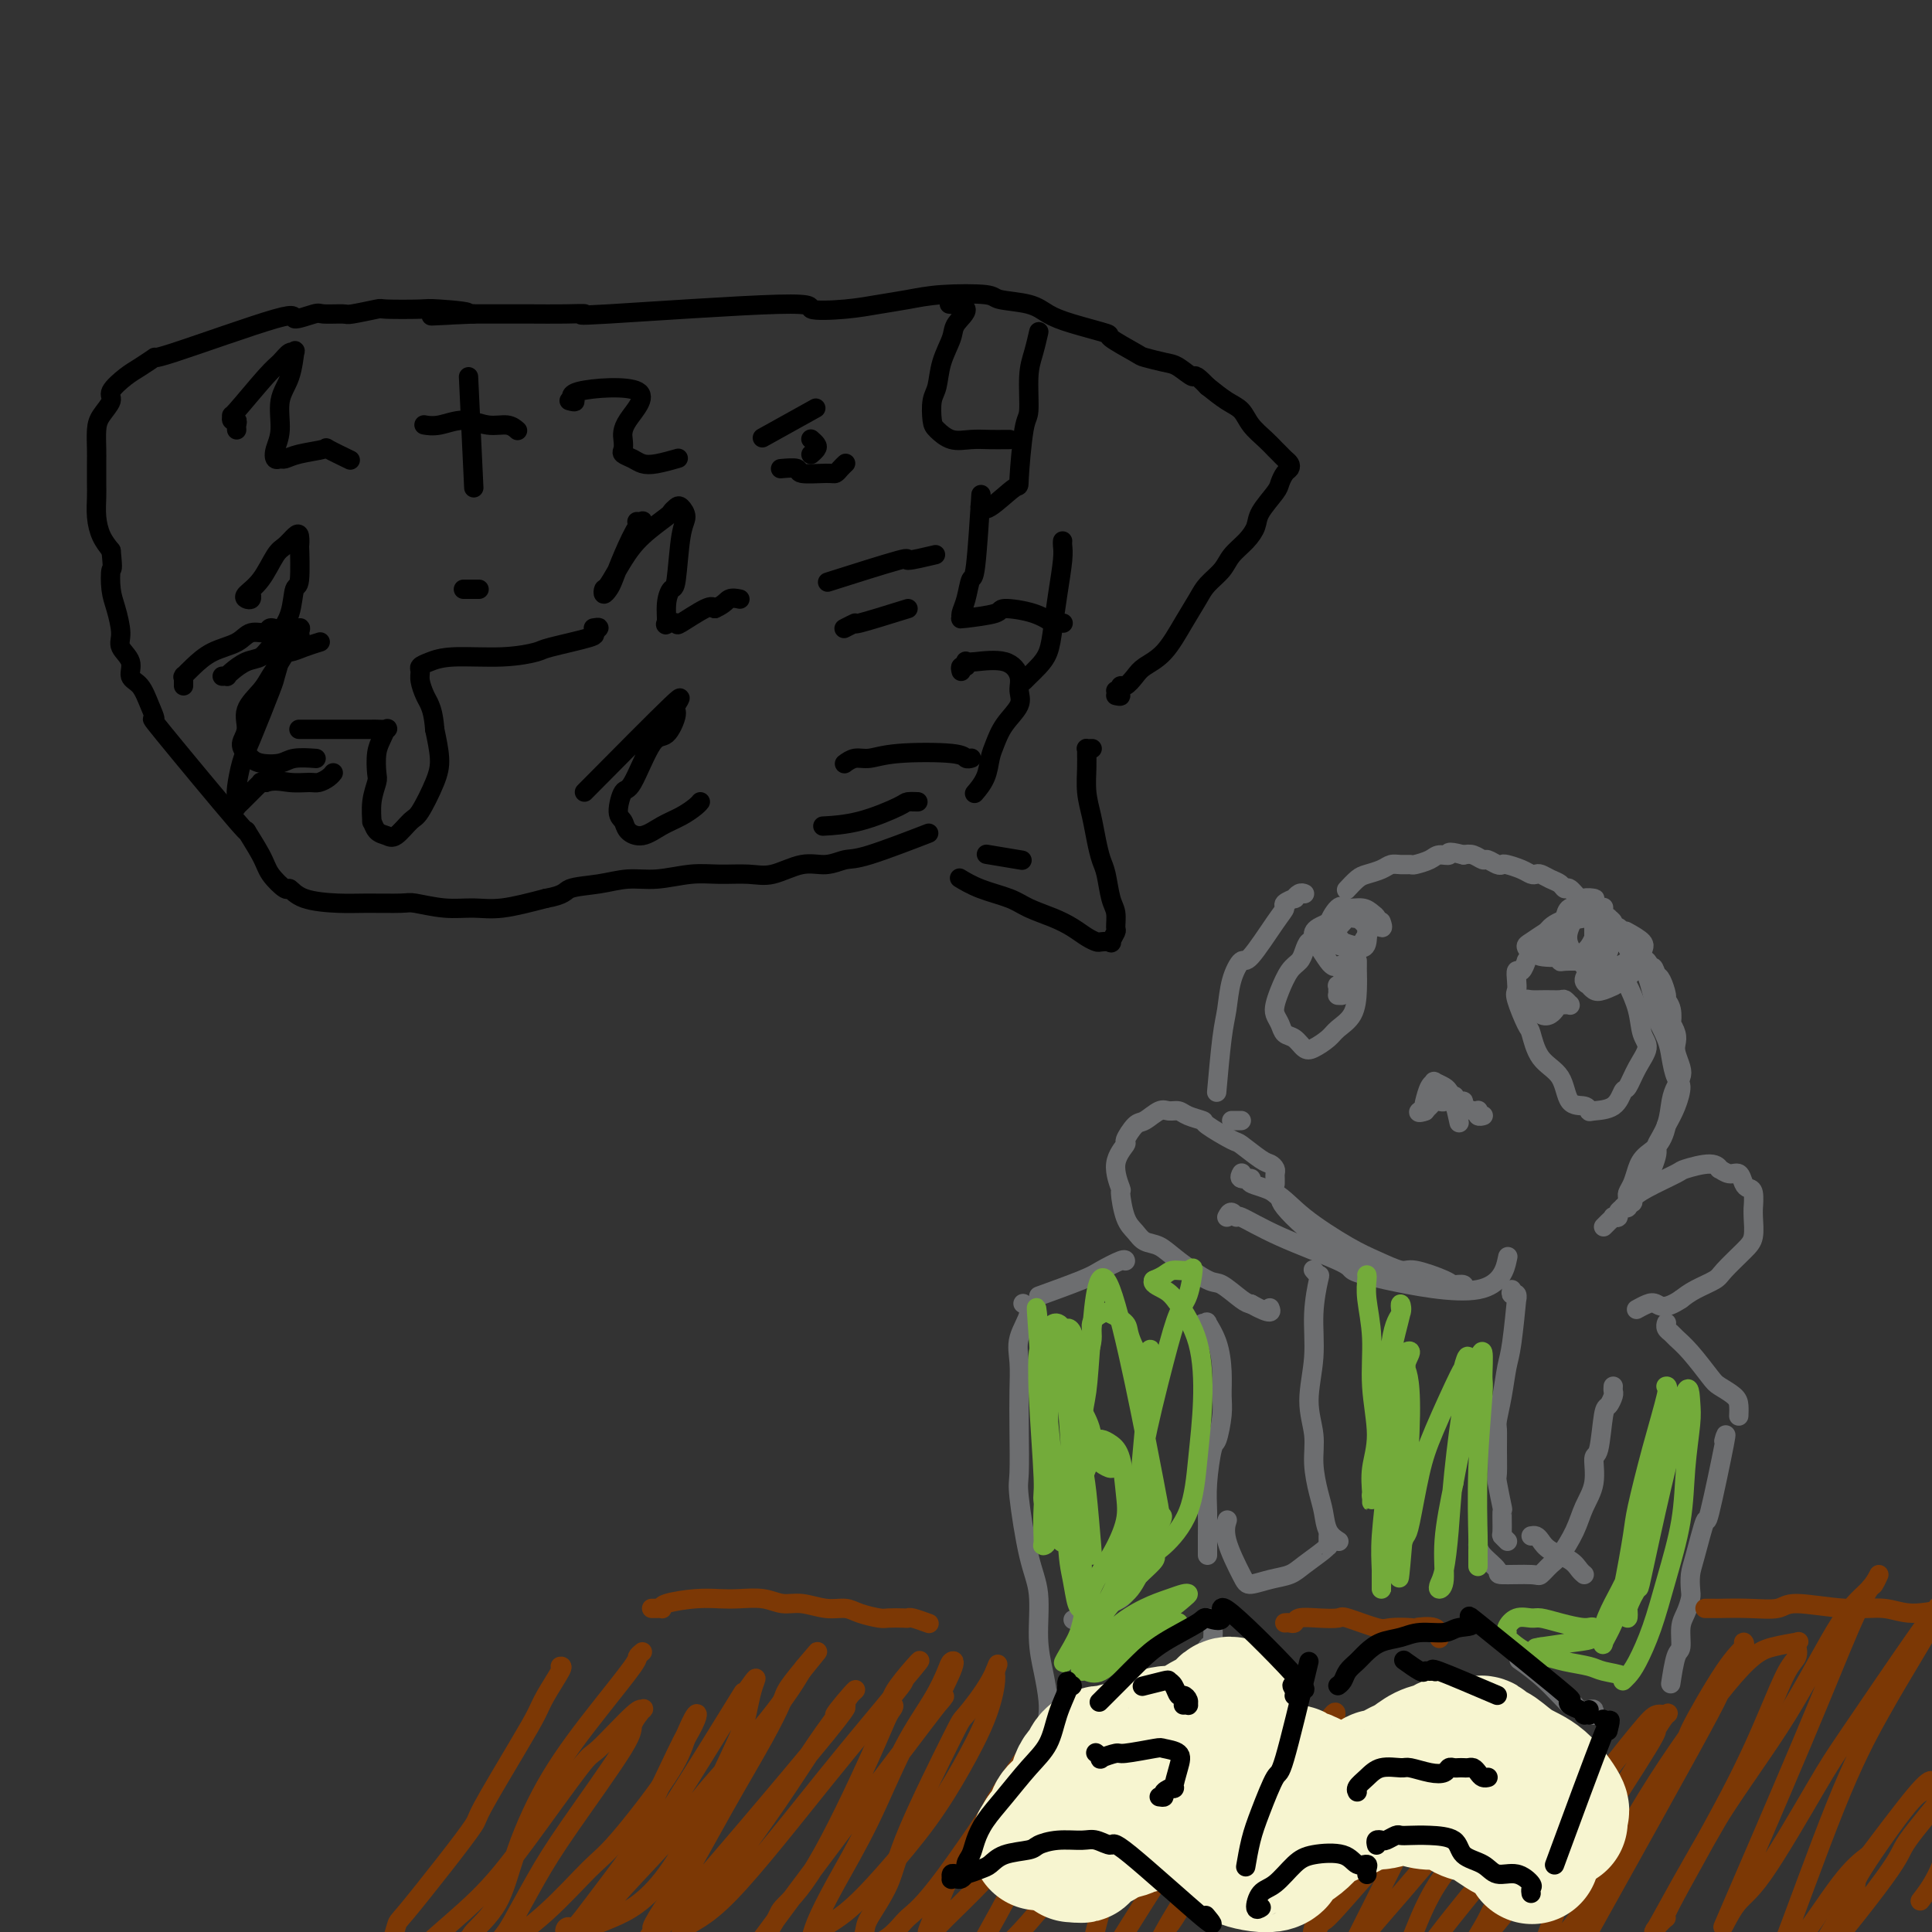 <svg viewBox='0 0 400 400' version='1.1' xmlns='http://www.w3.org/2000/svg' xmlns:xlink='http://www.w3.org/1999/xlink'><rect x="0" y="0" width="400" height="400" fill="#333333" stroke="none"/><g fill='none' stroke='rgb(109,110,112)' stroke-width='4' stroke-linecap='round' stroke-linejoin='round'><path d='M332,188c-0.000,-0.114 -0.000,-0.228 0,0c0.000,0.228 0.000,0.797 0,1c-0.000,0.203 -0.001,0.040 0,0c0.001,-0.040 0.004,0.042 0,0c-0.004,-0.042 -0.016,-0.208 0,0c0.016,0.208 0.061,0.791 0,1c-0.061,0.209 -0.227,0.046 0,0c0.227,-0.046 0.849,0.026 1,0c0.151,-0.026 -0.169,-0.149 0,0c0.169,0.149 0.826,0.570 1,1c0.174,0.430 -0.134,0.867 0,1c0.134,0.133 0.709,-0.040 1,0c0.291,0.040 0.297,0.291 1,2c0.703,1.709 2.104,4.876 3,6c0.896,1.124 1.287,0.204 2,2c0.713,1.796 1.749,6.309 2,8c0.251,1.691 -0.282,0.559 0,1c0.282,0.441 1.380,2.456 2,4c0.620,1.544 0.763,2.618 1,4c0.237,1.382 0.569,3.071 1,4c0.431,0.929 0.962,1.096 1,2c0.038,0.904 -0.418,2.544 -1,4c-0.582,1.456 -1.291,2.728 -2,4'/><path d='M345,233c-0.796,4.002 -2.787,5.009 -4,6c-1.213,0.991 -1.646,1.968 -2,3c-0.354,1.032 -0.627,2.119 -1,3c-0.373,0.881 -0.847,1.555 -1,2c-0.153,0.445 0.014,0.663 0,1c-0.014,0.337 -0.209,0.795 0,1c0.209,0.205 0.820,0.156 1,0c0.180,-0.156 -0.073,-0.421 0,-1c0.073,-0.579 0.471,-1.472 1,-2c0.529,-0.528 1.188,-0.690 2,-2c0.812,-1.310 1.775,-3.768 2,-5c0.225,-1.232 -0.290,-1.236 0,-2c0.290,-0.764 1.385,-2.287 2,-4c0.615,-1.713 0.749,-3.618 1,-5c0.251,-1.382 0.617,-2.243 1,-3c0.383,-0.757 0.783,-1.409 1,-2c0.217,-0.591 0.251,-1.119 0,-2c-0.251,-0.881 -0.785,-2.114 -1,-3c-0.215,-0.886 -0.109,-1.424 0,-2c0.109,-0.576 0.221,-1.191 0,-2c-0.221,-0.809 -0.776,-1.811 -1,-2c-0.224,-0.189 -0.115,0.436 0,0c0.115,-0.436 0.238,-1.935 0,-3c-0.238,-1.065 -0.837,-1.698 -1,-2c-0.163,-0.302 0.110,-0.274 0,-1c-0.110,-0.726 -0.603,-2.208 -1,-3c-0.397,-0.792 -0.699,-0.896 -1,-1'/><path d='M343,202c-0.974,-3.057 -0.909,-1.200 -1,-1c-0.091,0.200 -0.339,-1.256 -1,-2c-0.661,-0.744 -1.735,-0.775 -2,-1c-0.265,-0.225 0.280,-0.642 0,-1c-0.280,-0.358 -1.384,-0.655 -2,-1c-0.616,-0.345 -0.743,-0.737 -1,-1c-0.257,-0.263 -0.645,-0.397 -1,-1c-0.355,-0.603 -0.676,-1.674 -1,-2c-0.324,-0.326 -0.650,0.094 -1,0c-0.350,-0.094 -0.723,-0.703 -1,-1c-0.277,-0.297 -0.459,-0.284 -1,-1c-0.541,-0.716 -1.440,-2.163 -2,-3c-0.560,-0.837 -0.779,-1.064 -1,-1c-0.221,0.064 -0.443,0.421 -1,0c-0.557,-0.421 -1.448,-1.619 -2,-2c-0.552,-0.381 -0.764,0.055 -1,0c-0.236,-0.055 -0.497,-0.603 -1,-1c-0.503,-0.397 -1.250,-0.645 -2,-1c-0.750,-0.355 -1.504,-0.817 -2,-1c-0.496,-0.183 -0.735,-0.088 -1,0c-0.265,0.088 -0.556,0.168 -1,0c-0.444,-0.168 -1.040,-0.585 -2,-1c-0.960,-0.415 -2.284,-0.828 -3,-1c-0.716,-0.172 -0.825,-0.102 -1,0c-0.175,0.102 -0.417,0.237 -1,0c-0.583,-0.237 -1.507,-0.847 -2,-1c-0.493,-0.153 -0.556,0.151 -1,0c-0.444,-0.151 -1.270,-0.757 -2,-1c-0.730,-0.243 -1.365,-0.121 -2,0'/><path d='M303,177c-3.982,-1.071 -2.936,-0.249 -3,0c-0.064,0.249 -1.238,-0.077 -2,0c-0.762,0.077 -1.110,0.556 -2,1c-0.890,0.444 -2.320,0.854 -3,1c-0.680,0.146 -0.609,0.028 -1,0c-0.391,-0.028 -1.245,0.033 -2,0c-0.755,-0.033 -1.411,-0.159 -2,0c-0.589,0.159 -1.111,0.603 -2,1c-0.889,0.397 -2.146,0.745 -3,1c-0.854,0.255 -1.307,0.415 -2,1c-0.693,0.585 -1.627,1.596 -2,2c-0.373,0.404 -0.187,0.202 0,0'/><path d='M270,185c0.078,0.032 0.157,0.064 0,0c-0.157,-0.064 -0.549,-0.225 -1,0c-0.451,0.225 -0.961,0.835 -1,1c-0.039,0.165 0.393,-0.116 0,0c-0.393,0.116 -1.610,0.627 -2,1c-0.390,0.373 0.046,0.607 0,1c-0.046,0.393 -0.576,0.944 -2,3c-1.424,2.056 -3.743,5.618 -5,7c-1.257,1.382 -1.451,0.586 -2,1c-0.549,0.414 -1.454,2.039 -2,4c-0.546,1.961 -0.734,4.258 -1,6c-0.266,1.742 -0.610,2.931 -1,6c-0.390,3.069 -0.826,8.020 -1,10c-0.174,1.980 -0.087,0.990 0,0'/><path d='M255,232c0.311,0.000 0.622,0.000 1,0c0.378,0.000 0.822,0.000 1,0c0.178,0.000 0.089,0.000 0,0'/><path d='M257,243c0.069,-0.119 0.139,-0.238 0,0c-0.139,0.238 -0.485,0.834 0,1c0.485,0.166 1.801,-0.097 2,0c0.199,0.097 -0.721,0.553 0,1c0.721,0.447 3.082,0.884 5,2c1.918,1.116 3.391,2.910 6,5c2.609,2.090 6.352,4.475 9,6c2.648,1.525 4.200,2.188 6,3c1.800,0.812 3.849,1.772 5,2c1.151,0.228 1.404,-0.275 3,0c1.596,0.275 4.534,1.327 6,2c1.466,0.673 1.459,0.966 2,1c0.541,0.034 1.630,-0.190 2,0c0.370,0.190 0.022,0.795 0,1c-0.022,0.205 0.282,0.011 0,0c-0.282,-0.011 -1.151,0.161 -2,0c-0.849,-0.161 -1.678,-0.654 -2,-1c-0.322,-0.346 -0.136,-0.546 -2,-1c-1.864,-0.454 -5.779,-1.163 -9,-2c-3.221,-0.837 -5.749,-1.803 -7,-2c-1.251,-0.197 -1.225,0.375 -2,0c-0.775,-0.375 -2.352,-1.699 -4,-3c-1.648,-1.301 -3.367,-2.581 -5,-4c-1.633,-1.419 -3.181,-2.977 -4,-4c-0.819,-1.023 -0.910,-1.512 -1,-2'/><path d='M265,248c-2.667,-2.167 -1.333,-1.083 0,0'/><path d='M254,252c0.299,-0.559 0.599,-1.117 1,-1c0.401,0.117 0.904,0.910 1,1c0.096,0.090 -0.214,-0.522 1,0c1.214,0.522 3.953,2.178 8,4c4.047,1.822 9.404,3.811 12,5c2.596,1.189 2.433,1.578 3,2c0.567,0.422 1.863,0.876 7,2c5.137,1.124 14.114,2.918 19,2c4.886,-0.918 5.682,-4.548 6,-6c0.318,-1.452 0.159,-0.726 0,0'/><path d='M317,208c-0.150,0.000 -0.299,0.000 0,0c0.299,-0.000 1.047,-0.000 2,0c0.953,0.000 2.113,0.001 3,0c0.887,-0.001 1.502,-0.004 2,0c0.498,0.004 0.878,0.015 1,0c0.122,-0.015 -0.014,-0.057 0,0c0.014,0.057 0.180,0.212 0,0c-0.180,-0.212 -0.704,-0.790 -1,-1c-0.296,-0.210 -0.362,-0.052 -1,0c-0.638,0.052 -1.847,-0.002 -3,0c-1.153,0.002 -2.251,0.060 -3,0c-0.749,-0.060 -1.151,-0.240 -1,0c0.151,0.240 0.853,0.898 1,1c0.147,0.102 -0.262,-0.351 0,0c0.262,0.351 1.194,1.506 2,2c0.806,0.494 1.486,0.325 2,0c0.514,-0.325 0.861,-0.807 1,-1c0.139,-0.193 0.069,-0.096 0,0'/><path d='M278,203c0.431,-0.001 0.863,-0.001 1,0c0.137,0.001 -0.020,0.004 0,0c0.020,-0.004 0.215,-0.016 0,0c-0.215,0.016 -0.842,0.060 -1,0c-0.158,-0.060 0.154,-0.222 0,0c-0.154,0.222 -0.774,0.830 -1,1c-0.226,0.170 -0.058,-0.097 0,0c0.058,0.097 0.005,0.558 0,1c-0.005,0.442 0.037,0.866 0,1c-0.037,0.134 -0.154,-0.020 0,0c0.154,0.020 0.577,0.215 1,0c0.423,-0.215 0.845,-0.841 1,-1c0.155,-0.159 0.042,0.150 0,0c-0.042,-0.150 -0.012,-0.757 0,-1c0.012,-0.243 0.006,-0.121 0,0'/><path d='M307,231c-0.002,0.001 -0.004,0.001 0,0c0.004,-0.001 0.015,-0.004 0,0c-0.015,0.004 -0.056,0.015 0,0c0.056,-0.015 0.209,-0.056 0,0c-0.209,0.056 -0.782,0.208 -1,0c-0.218,-0.208 -0.082,-0.778 0,-1c0.082,-0.222 0.110,-0.097 0,0c-0.110,0.097 -0.360,0.166 -1,0c-0.640,-0.166 -1.672,-0.566 -2,-1c-0.328,-0.434 0.048,-0.902 0,-1c-0.048,-0.098 -0.520,0.174 -1,0c-0.480,-0.174 -0.969,-0.792 -1,-1c-0.031,-0.208 0.395,-0.004 0,0c-0.395,0.004 -1.611,-0.192 -2,0c-0.389,0.192 0.049,0.773 0,1c-0.049,0.227 -0.587,0.099 -1,0c-0.413,-0.099 -0.703,-0.170 -1,0c-0.297,0.170 -0.602,0.582 -1,1c-0.398,0.418 -0.890,0.844 -1,1c-0.110,0.156 0.163,0.042 0,0c-0.163,-0.042 -0.761,-0.012 -1,0c-0.239,0.012 -0.120,0.006 0,0'/><path d='M294,230c-0.859,0.521 0.492,0.322 1,0c0.508,-0.322 0.173,-0.767 0,-1c-0.173,-0.233 -0.183,-0.256 0,-1c0.183,-0.744 0.560,-2.211 1,-3c0.440,-0.789 0.944,-0.901 1,-1c0.056,-0.099 -0.335,-0.183 0,0c0.335,0.183 1.396,0.635 2,1c0.604,0.365 0.749,0.644 1,1c0.251,0.356 0.606,0.788 1,2c0.394,1.212 0.827,3.203 1,4c0.173,0.797 0.087,0.398 0,0'/><path d='M281,199c0.000,0.028 0.000,0.057 0,0c-0.000,-0.057 -0.001,-0.199 0,0c0.001,0.199 0.004,0.739 0,1c-0.004,0.261 -0.016,0.244 0,1c0.016,0.756 0.061,2.287 0,4c-0.061,1.713 -0.229,3.610 -1,5c-0.771,1.390 -2.146,2.275 -3,3c-0.854,0.725 -1.188,1.292 -2,2c-0.812,0.708 -2.101,1.557 -3,2c-0.899,0.443 -1.407,0.481 -2,0c-0.593,-0.481 -1.270,-1.479 -2,-2c-0.730,-0.521 -1.514,-0.564 -2,-1c-0.486,-0.436 -0.674,-1.265 -1,-2c-0.326,-0.735 -0.788,-1.376 -1,-2c-0.212,-0.624 -0.173,-1.230 0,-2c0.173,-0.770 0.480,-1.702 1,-3c0.520,-1.298 1.253,-2.960 2,-4c0.747,-1.040 1.507,-1.459 2,-2c0.493,-0.541 0.720,-1.206 1,-2c0.280,-0.794 0.613,-1.718 1,-2c0.387,-0.282 0.828,0.079 1,0c0.172,-0.079 0.074,-0.598 0,-1c-0.074,-0.402 -0.123,-0.685 0,-1c0.123,-0.315 0.418,-0.660 1,-1c0.582,-0.340 1.451,-0.676 2,-1c0.549,-0.324 0.780,-0.637 1,-1c0.220,-0.363 0.430,-0.778 1,-1c0.570,-0.222 1.500,-0.252 2,0c0.500,0.252 0.572,0.786 1,1c0.428,0.214 1.214,0.107 2,0'/><path d='M282,190c2.298,0.202 3.542,1.708 4,2c0.458,0.292 0.131,-0.631 0,-1c-0.131,-0.369 -0.065,-0.185 0,0'/><path d='M273,194c0.380,0.449 0.761,0.898 1,1c0.239,0.102 0.337,-0.144 1,0c0.663,0.144 1.892,0.678 3,1c1.108,0.322 2.095,0.433 3,0c0.905,-0.433 1.729,-1.410 2,-2c0.271,-0.590 -0.010,-0.792 0,-1c0.010,-0.208 0.312,-0.422 0,-1c-0.312,-0.578 -1.240,-1.521 -2,-2c-0.760,-0.479 -1.354,-0.495 -2,0c-0.646,0.495 -1.343,1.502 -2,2c-0.657,0.498 -1.272,0.487 -2,1c-0.728,0.513 -1.567,1.550 -2,2c-0.433,0.450 -0.459,0.314 0,1c0.459,0.686 1.402,2.195 2,3c0.598,0.805 0.850,0.906 1,1c0.150,0.094 0.199,0.180 1,0c0.801,-0.180 2.356,-0.625 3,-1c0.644,-0.375 0.378,-0.679 1,-2c0.622,-1.321 2.132,-3.659 3,-5c0.868,-1.341 1.093,-1.683 1,-2c-0.093,-0.317 -0.504,-0.607 -1,-1c-0.496,-0.393 -1.078,-0.887 -2,-1c-0.922,-0.113 -2.183,0.155 -3,0c-0.817,-0.155 -1.191,-0.732 -2,0c-0.809,0.732 -2.052,2.774 -2,4c0.052,1.226 1.399,1.638 2,2c0.601,0.362 0.458,0.675 1,1c0.542,0.325 1.771,0.663 3,1'/><path d='M281,196c1.381,0.571 1.833,0.000 2,-1c0.167,-1.000 0.048,-2.429 0,-3c-0.048,-0.571 -0.024,-0.286 0,0'/><path d='M333,204c0.425,-0.030 0.850,-0.061 1,0c0.150,0.061 0.025,0.212 0,0c-0.025,-0.212 0.049,-0.789 0,-1c-0.049,-0.211 -0.221,-0.057 0,0c0.221,0.057 0.837,0.016 1,0c0.163,-0.016 -0.126,-0.005 0,0c0.126,0.005 0.666,0.006 1,0c0.334,-0.006 0.462,-0.019 1,1c0.538,1.019 1.486,3.069 2,5c0.514,1.931 0.594,3.744 1,5c0.406,1.256 1.138,1.955 1,3c-0.138,1.045 -1.147,2.438 -2,4c-0.853,1.562 -1.549,3.295 -2,4c-0.451,0.705 -0.658,0.381 -1,1c-0.342,0.619 -0.820,2.180 -2,3c-1.180,0.820 -3.063,0.897 -4,1c-0.937,0.103 -0.930,0.231 -1,0c-0.070,-0.231 -0.218,-0.822 -1,-1c-0.782,-0.178 -2.197,0.058 -3,-1c-0.803,-1.058 -0.993,-3.411 -2,-5c-1.007,-1.589 -2.830,-2.414 -4,-4c-1.170,-1.586 -1.686,-3.933 -2,-5c-0.314,-1.067 -0.425,-0.854 -1,-2c-0.575,-1.146 -1.616,-3.650 -2,-5c-0.384,-1.350 -0.113,-1.547 0,-2c0.113,-0.453 0.068,-1.164 0,-2c-0.068,-0.836 -0.159,-1.799 0,-2c0.159,-0.201 0.568,0.358 1,0c0.432,-0.358 0.885,-1.635 1,-2c0.115,-0.365 -0.110,0.181 0,0c0.110,-0.181 0.555,-1.091 1,-2'/><path d='M317,197c0.850,-1.846 1.474,-1.462 2,-2c0.526,-0.538 0.953,-1.998 2,-3c1.047,-1.002 2.715,-1.544 4,-2c1.285,-0.456 2.187,-0.824 3,-1c0.813,-0.176 1.538,-0.160 2,0c0.462,0.160 0.660,0.463 1,1c0.340,0.537 0.823,1.307 1,2c0.177,0.693 0.047,1.310 0,2c-0.047,0.690 -0.013,1.455 0,2c0.013,0.545 0.004,0.870 0,1c-0.004,0.130 -0.002,0.065 0,0'/><path d='M323,195c0.105,0.024 0.210,0.048 0,0c-0.210,-0.048 -0.736,-0.167 -1,0c-0.264,0.167 -0.266,0.619 0,1c0.266,0.381 0.802,0.690 1,1c0.198,0.310 0.060,0.620 0,1c-0.060,0.380 -0.041,0.831 0,1c0.041,0.169 0.106,0.057 1,0c0.894,-0.057 2.619,-0.060 4,0c1.381,0.060 2.420,0.182 3,0c0.580,-0.182 0.703,-0.668 1,-1c0.297,-0.332 0.770,-0.510 1,-1c0.230,-0.490 0.218,-1.292 0,-2c-0.218,-0.708 -0.641,-1.322 -1,-2c-0.359,-0.678 -0.652,-1.418 -1,-2c-0.348,-0.582 -0.749,-1.004 -2,-1c-1.251,0.004 -3.352,0.436 -5,1c-1.648,0.564 -2.844,1.260 -4,2c-1.156,0.740 -2.273,1.522 -3,2c-0.727,0.478 -1.066,0.651 -1,1c0.066,0.349 0.535,0.875 1,1c0.465,0.125 0.926,-0.149 1,0c0.074,0.149 -0.239,0.721 1,1c1.239,0.279 4.031,0.264 6,0c1.969,-0.264 3.115,-0.778 4,-2c0.885,-1.222 1.511,-3.151 2,-4c0.489,-0.849 0.842,-0.619 1,-1c0.158,-0.381 0.119,-1.372 0,-2c-0.119,-0.628 -0.320,-0.894 -1,-1c-0.680,-0.106 -1.840,-0.053 -3,0'/><path d='M328,188c-1.245,-0.251 -2.358,-0.380 -3,0c-0.642,0.380 -0.813,1.268 -1,2c-0.187,0.732 -0.390,1.307 -1,2c-0.610,0.693 -1.627,1.505 -2,2c-0.373,0.495 -0.100,0.672 0,1c0.100,0.328 0.029,0.808 0,1c-0.029,0.192 -0.014,0.096 0,0'/><path d='M333,199c-0.030,-0.006 -0.061,-0.012 0,0c0.061,0.012 0.213,0.042 0,0c-0.213,-0.042 -0.793,-0.156 -1,0c-0.207,0.156 -0.042,0.581 0,1c0.042,0.419 -0.037,0.831 0,1c0.037,0.169 0.192,0.094 0,0c-0.192,-0.094 -0.731,-0.205 -1,0c-0.269,0.205 -0.269,0.728 0,1c0.269,0.272 0.808,0.293 1,0c0.192,-0.293 0.037,-0.898 0,-1c-0.037,-0.102 0.044,0.301 1,0c0.956,-0.301 2.789,-1.307 4,-2c1.211,-0.693 1.802,-1.073 2,-1c0.198,0.073 0.002,0.598 0,1c-0.002,0.402 0.189,0.679 0,1c-0.189,0.321 -0.759,0.684 -1,1c-0.241,0.316 -0.152,0.584 -1,1c-0.848,0.416 -2.632,0.979 -4,1c-1.368,0.021 -2.321,-0.501 -3,-1c-0.679,-0.499 -1.084,-0.975 -2,-2c-0.916,-1.025 -2.343,-2.600 -3,-4c-0.657,-1.400 -0.544,-2.624 0,-4c0.544,-1.376 1.519,-2.905 2,-4c0.481,-1.095 0.469,-1.758 1,-2c0.531,-0.242 1.604,-0.065 2,0c0.396,0.065 0.113,0.019 0,1c-0.113,0.981 -0.057,2.991 0,5'/><path d='M330,192c0.003,1.225 0.010,1.287 0,2c-0.010,0.713 -0.037,2.076 0,3c0.037,0.924 0.139,1.410 0,2c-0.139,0.590 -0.518,1.286 -1,2c-0.482,0.714 -1.067,1.447 -1,2c0.067,0.553 0.787,0.928 1,1c0.213,0.072 -0.080,-0.157 0,0c0.080,0.157 0.532,0.701 1,1c0.468,0.299 0.951,0.351 2,0c1.049,-0.351 2.662,-1.107 4,-2c1.338,-0.893 2.400,-1.924 3,-3c0.600,-1.076 0.738,-2.196 1,-3c0.262,-0.804 0.647,-1.294 0,-2c-0.647,-0.706 -2.328,-1.630 -3,-2c-0.672,-0.370 -0.336,-0.185 0,0'/><path d='M264,245c-0.002,0.089 -0.003,0.178 0,0c0.003,-0.178 0.011,-0.623 0,-1c-0.011,-0.377 -0.042,-0.686 0,-1c0.042,-0.314 0.156,-0.631 0,-1c-0.156,-0.369 -0.582,-0.789 -1,-1c-0.418,-0.211 -0.827,-0.214 -2,-1c-1.173,-0.786 -3.109,-2.357 -4,-3c-0.891,-0.643 -0.738,-0.358 -2,-1c-1.262,-0.642 -3.938,-2.210 -5,-3c-1.062,-0.790 -0.510,-0.802 -1,-1c-0.490,-0.198 -2.022,-0.582 -3,-1c-0.978,-0.418 -1.402,-0.872 -2,-1c-0.598,-0.128 -1.370,0.068 -2,0c-0.630,-0.068 -1.119,-0.399 -2,0c-0.881,0.399 -2.154,1.528 -3,2c-0.846,0.472 -1.267,0.285 -2,1c-0.733,0.715 -1.780,2.331 -2,3c-0.220,0.669 0.388,0.392 0,1c-0.388,0.608 -1.772,2.102 -2,4c-0.228,1.898 0.701,4.200 1,5c0.299,0.800 -0.030,0.097 0,1c0.030,0.903 0.420,3.412 1,5c0.580,1.588 1.349,2.254 2,3c0.651,0.746 1.184,1.570 2,2c0.816,0.430 1.917,0.465 3,1c1.083,0.535 2.149,1.569 4,3c1.851,1.431 4.486,3.260 6,4c1.514,0.740 1.908,0.392 3,1c1.092,0.608 2.884,2.174 4,3c1.116,0.826 1.558,0.913 2,1'/><path d='M259,270c4.622,2.556 4.178,1.444 4,1c-0.178,-0.444 -0.089,-0.222 0,0'/><path d='M249,274c0.475,0.082 0.950,0.164 1,0c0.050,-0.164 -0.326,-0.573 0,0c0.326,0.573 1.352,2.130 2,4c0.648,1.870 0.917,4.054 1,6c0.083,1.946 -0.020,3.653 0,5c0.020,1.347 0.163,2.333 0,4c-0.163,1.667 -0.632,4.014 -1,5c-0.368,0.986 -0.634,0.610 -1,2c-0.366,1.390 -0.830,4.544 -1,7c-0.170,2.456 -0.046,4.213 0,6c0.046,1.787 0.012,3.603 0,5c-0.012,1.397 -0.003,2.376 0,3c0.003,0.624 0.001,0.893 0,1c-0.001,0.107 -0.000,0.054 0,0'/><path d='M272,263c0.028,0.033 0.056,0.067 0,0c-0.056,-0.067 -0.196,-0.234 0,0c0.196,0.234 0.727,0.868 1,1c0.273,0.132 0.287,-0.238 0,1c-0.287,1.238 -0.876,4.082 -1,7c-0.124,2.918 0.218,5.908 0,9c-0.218,3.092 -0.998,6.286 -1,9c-0.002,2.714 0.772,4.947 1,7c0.228,2.053 -0.089,3.927 0,6c0.089,2.073 0.585,4.346 1,6c0.415,1.654 0.751,2.691 1,4c0.249,1.309 0.413,2.891 1,4c0.587,1.109 1.596,1.745 2,2c0.404,0.255 0.202,0.127 0,0'/><path d='M332,254c0.301,-0.311 0.601,-0.622 1,-1c0.399,-0.378 0.896,-0.823 1,-1c0.104,-0.177 -0.183,-0.086 0,0c0.183,0.086 0.838,0.168 1,0c0.162,-0.168 -0.167,-0.584 0,-1c0.167,-0.416 0.832,-0.832 1,-1c0.168,-0.168 -0.160,-0.088 0,0c0.160,0.088 0.807,0.185 1,0c0.193,-0.185 -0.068,-0.651 0,-1c0.068,-0.349 0.466,-0.582 1,-1c0.534,-0.418 1.205,-1.022 3,-2c1.795,-0.978 4.714,-2.330 6,-3c1.286,-0.670 0.939,-0.659 2,-1c1.061,-0.341 3.531,-1.036 5,-1c1.469,0.036 1.938,0.801 2,1c0.062,0.199 -0.282,-0.167 0,0c0.282,0.167 1.190,0.869 2,1c0.810,0.131 1.524,-0.307 2,0c0.476,0.307 0.716,1.359 1,2c0.284,0.641 0.612,0.869 1,1c0.388,0.131 0.837,0.163 1,1c0.163,0.837 0.040,2.477 0,3c-0.040,0.523 0.004,-0.071 0,0c-0.004,0.071 -0.054,0.806 0,2c0.054,1.194 0.212,2.848 0,4c-0.212,1.152 -0.794,1.803 -2,3c-1.206,1.197 -3.034,2.939 -4,4c-0.966,1.061 -1.068,1.439 -2,2c-0.932,0.561 -2.695,1.303 -4,2c-1.305,0.697 -2.153,1.348 -3,2'/><path d='M348,269c-3.364,2.254 -4.273,1.388 -5,1c-0.727,-0.388 -1.273,-0.297 -2,0c-0.727,0.297 -1.636,0.799 -2,1c-0.364,0.201 -0.182,0.100 0,0'/><path d='M313,267c-0.115,0.470 -0.230,0.941 0,1c0.230,0.059 0.805,-0.293 1,0c0.195,0.293 0.011,1.231 0,1c-0.011,-0.231 0.151,-1.631 0,0c-0.151,1.631 -0.615,6.295 -1,9c-0.385,2.705 -0.692,3.453 -1,5c-0.308,1.547 -0.618,3.893 -1,6c-0.382,2.107 -0.835,3.975 -1,5c-0.165,1.025 -0.040,1.208 0,2c0.040,0.792 -0.003,2.194 0,4c0.003,1.806 0.054,4.015 0,5c-0.054,0.985 -0.212,0.746 0,2c0.212,1.254 0.792,4.000 1,5c0.208,1.000 0.042,0.254 0,1c-0.042,0.746 0.040,2.983 0,4c-0.040,1.017 -0.203,0.812 0,1c0.203,0.188 0.772,0.768 1,1c0.228,0.232 0.114,0.116 0,0'/><path d='M334,287c-0.024,0.369 -0.047,0.737 0,1c0.047,0.263 0.166,0.420 0,1c-0.166,0.580 -0.617,1.582 -1,2c-0.383,0.418 -0.697,0.253 -1,2c-0.303,1.747 -0.594,5.407 -1,7c-0.406,1.593 -0.928,1.120 -1,2c-0.072,0.880 0.304,3.113 0,5c-0.304,1.887 -1.290,3.427 -2,5c-0.710,1.573 -1.144,3.178 -2,5c-0.856,1.822 -2.132,3.862 -3,5c-0.868,1.138 -1.326,1.376 -2,2c-0.674,0.624 -1.564,1.636 -2,2c-0.436,0.364 -0.418,0.080 -2,0c-1.582,-0.080 -4.764,0.045 -6,0c-1.236,-0.045 -0.527,-0.259 -1,-1c-0.473,-0.741 -2.127,-2.007 -3,-3c-0.873,-0.993 -0.964,-1.712 -1,-2c-0.036,-0.288 -0.018,-0.144 0,0'/><path d='M275,318c-0.003,0.855 -0.005,1.710 0,2c0.005,0.290 0.018,0.014 0,0c-0.018,-0.014 -0.068,0.235 -1,1c-0.932,0.765 -2.748,2.046 -4,3c-1.252,0.954 -1.940,1.582 -3,2c-1.060,0.418 -2.490,0.626 -4,1c-1.510,0.374 -3.098,0.912 -4,1c-0.902,0.088 -1.118,-0.275 -2,-2c-0.882,-1.725 -2.430,-4.810 -3,-7c-0.570,-2.190 -0.163,-3.483 0,-4c0.163,-0.517 0.081,-0.259 0,0'/><path d='M233,261c0.007,0.051 0.015,0.102 0,0c-0.015,-0.102 -0.051,-0.356 -1,0c-0.949,0.356 -2.811,1.322 -4,2c-1.189,0.678 -1.705,1.067 -4,2c-2.295,0.933 -6.370,2.409 -8,3c-1.630,0.591 -0.815,0.295 0,0'/><path d='M345,274c0.027,-0.087 0.053,-0.174 0,0c-0.053,0.174 -0.186,0.610 0,1c0.186,0.390 0.692,0.734 1,1c0.308,0.266 0.419,0.456 1,1c0.581,0.544 1.634,1.444 3,3c1.366,1.556 3.046,3.769 4,5c0.954,1.231 1.184,1.479 2,2c0.816,0.521 2.219,1.315 3,2c0.781,0.685 0.941,1.261 1,2c0.059,0.739 0.017,1.640 0,2c-0.017,0.360 -0.008,0.180 0,0'/><path d='M357,298c-0.087,0.309 -0.173,0.617 0,0c0.173,-0.617 0.607,-2.161 0,1c-0.607,3.161 -2.254,11.025 -3,14c-0.746,2.975 -0.592,1.061 -1,2c-0.408,0.939 -1.380,4.730 -2,7c-0.620,2.270 -0.888,3.018 -1,4c-0.112,0.982 -0.068,2.197 0,3c0.068,0.803 0.159,1.195 0,2c-0.159,0.805 -0.568,2.024 -1,3c-0.432,0.976 -0.886,1.709 -1,3c-0.114,1.291 0.114,3.140 0,4c-0.114,0.860 -0.569,0.732 -1,2c-0.431,1.268 -0.837,3.934 -1,5c-0.163,1.066 -0.081,0.533 0,0'/><path d='M330,355c-0.016,0.110 -0.033,0.221 0,0c0.033,-0.221 0.114,-0.773 0,-1c-0.114,-0.227 -0.423,-0.128 -1,0c-0.577,0.128 -1.423,0.286 -2,0c-0.577,-0.286 -0.884,-1.016 -1,-1c-0.116,0.016 -0.041,0.777 -1,0c-0.959,-0.777 -2.950,-3.094 -5,-5c-2.050,-1.906 -4.157,-3.402 -5,-4c-0.843,-0.598 -0.421,-0.299 0,0'/><path d='M317,318c0.341,-0.065 0.683,-0.130 1,0c0.317,0.130 0.611,0.455 1,1c0.389,0.545 0.875,1.309 2,2c1.125,0.691 2.889,1.309 4,2c1.111,0.691 1.568,1.455 2,2c0.432,0.545 0.838,0.870 1,1c0.162,0.130 0.081,0.065 0,0'/><path d='M212,270c-0.174,-0.106 -0.348,-0.211 0,0c0.348,0.211 1.217,0.740 1,2c-0.217,1.260 -1.522,3.252 -2,5c-0.478,1.748 -0.130,3.254 0,5c0.130,1.746 0.040,3.733 0,6c-0.040,2.267 -0.031,4.815 0,8c0.031,3.185 0.085,7.007 0,9c-0.085,1.993 -0.307,2.155 0,5c0.307,2.845 1.144,8.372 2,12c0.856,3.628 1.732,5.358 2,8c0.268,2.642 -0.072,6.197 0,9c0.072,2.803 0.555,4.854 1,7c0.445,2.146 0.850,4.385 1,6c0.150,1.615 0.043,2.604 0,3c-0.043,0.396 -0.021,0.198 0,0'/><path d='M250,335c0.029,-0.002 0.058,-0.004 0,0c-0.058,0.004 -0.203,0.014 0,0c0.203,-0.014 0.755,-0.051 1,1c0.245,1.051 0.185,3.191 0,4c-0.185,0.809 -0.493,0.286 -1,1c-0.507,0.714 -1.212,2.664 -2,4c-0.788,1.336 -1.659,2.057 -3,3c-1.341,0.943 -3.153,2.108 -5,3c-1.847,0.892 -3.728,1.509 -6,2c-2.272,0.491 -4.935,0.854 -6,1c-1.065,0.146 -0.533,0.073 0,0'/><path d='M236,326c-0.231,0.120 -0.463,0.239 -1,1c-0.537,0.761 -1.381,2.163 -2,3c-0.619,0.837 -1.013,1.110 -3,2c-1.987,0.890 -5.568,2.397 -7,3c-1.432,0.603 -0.716,0.301 0,0'/></g>
<g fill='none' stroke='rgb(124,56,5)' stroke-width='4' stroke-linecap='round' stroke-linejoin='round'><path d='M135,333c-0.084,-0.002 -0.167,-0.003 0,0c0.167,0.003 0.585,0.011 1,0c0.415,-0.011 0.827,-0.042 1,0c0.173,0.042 0.106,0.155 0,0c-0.106,-0.155 -0.251,-0.579 1,-1c1.251,-0.421 3.899,-0.841 6,-1c2.101,-0.159 3.656,-0.058 5,0c1.344,0.058 2.477,0.072 4,0c1.523,-0.072 3.437,-0.230 5,0c1.563,0.230 2.777,0.849 4,1c1.223,0.151 2.457,-0.166 4,0c1.543,0.166 3.395,0.815 5,1c1.605,0.185 2.962,-0.094 4,0c1.038,0.094 1.756,0.561 3,1c1.244,0.439 3.014,0.849 4,1c0.986,0.151 1.190,0.044 2,0c0.810,-0.044 2.228,-0.026 3,0c0.772,0.026 0.898,0.058 1,0c0.102,-0.058 0.181,-0.208 1,0c0.819,0.208 2.377,0.774 3,1c0.623,0.226 0.312,0.113 0,0'/><path d='M266,336c0.316,-0.030 0.631,-0.060 1,0c0.369,0.060 0.791,0.210 1,0c0.209,-0.210 0.206,-0.781 1,-1c0.794,-0.219 2.384,-0.087 4,0c1.616,0.087 3.257,0.128 4,0c0.743,-0.128 0.588,-0.426 2,0c1.412,0.426 4.393,1.576 6,2c1.607,0.424 1.842,0.121 3,0c1.158,-0.121 3.238,-0.060 4,0c0.762,0.060 0.204,0.119 1,0c0.796,-0.119 2.945,-0.417 4,0c1.055,0.417 1.016,1.548 1,2c-0.016,0.452 -0.008,0.226 0,0'/><path d='M353,333c0.303,0.001 0.606,0.002 1,0c0.394,-0.002 0.879,-0.005 1,0c0.121,0.005 -0.123,0.020 1,0c1.123,-0.020 3.612,-0.073 6,0c2.388,0.073 4.676,0.273 6,0c1.324,-0.273 1.683,-1.019 4,-1c2.317,0.019 6.592,0.803 10,1c3.408,0.197 5.947,-0.193 8,0c2.053,0.193 3.618,0.970 6,1c2.382,0.030 5.580,-0.685 7,-1c1.420,-0.315 1.061,-0.229 2,0c0.939,0.229 3.176,0.600 4,1c0.824,0.400 0.235,0.829 0,1c-0.235,0.171 -0.118,0.086 0,0'/><path d='M116,345c0.297,-0.054 0.594,-0.109 0,1c-0.594,1.109 -2.078,3.381 -3,5c-0.922,1.619 -1.281,2.584 -2,4c-0.719,1.416 -1.797,3.284 -4,7c-2.203,3.716 -5.531,9.281 -7,12c-1.469,2.719 -1.079,2.590 -2,4c-0.921,1.410 -3.154,4.357 -6,8c-2.846,3.643 -6.304,7.982 -8,10c-1.696,2.018 -1.630,1.716 -2,3c-0.370,1.284 -1.177,4.153 -2,6c-0.823,1.847 -1.664,2.670 -2,3c-0.336,0.330 -0.168,0.165 0,0'/><path d='M133,342c-0.454,0.383 -0.908,0.765 -1,1c-0.092,0.235 0.179,0.322 -1,2c-1.179,1.678 -3.809,4.947 -7,9c-3.191,4.053 -6.942,8.889 -10,14c-3.058,5.111 -5.423,10.495 -7,15c-1.577,4.505 -2.366,8.129 -4,11c-1.634,2.871 -4.113,4.989 -5,6c-0.887,1.011 -0.183,0.914 -2,2c-1.817,1.086 -6.156,3.354 -8,4c-1.844,0.646 -1.195,-0.329 -1,-1c0.195,-0.671 -0.066,-1.038 2,-3c2.066,-1.962 6.459,-5.518 10,-9c3.541,-3.482 6.230,-6.890 10,-12c3.770,-5.110 8.620,-11.922 11,-15c2.380,-3.078 2.290,-2.423 4,-4c1.710,-1.577 5.220,-5.388 7,-7c1.780,-1.612 1.828,-1.025 2,-1c0.172,0.025 0.466,-0.511 0,0c-0.466,0.511 -1.694,2.070 -2,3c-0.306,0.930 0.309,1.231 -2,5c-2.309,3.769 -7.540,11.007 -11,16c-3.460,4.993 -5.147,7.742 -7,11c-1.853,3.258 -3.872,7.027 -5,9c-1.128,1.973 -1.365,2.152 -2,3c-0.635,0.848 -1.667,2.367 -2,3c-0.333,0.633 0.032,0.380 2,-1c1.968,-1.380 5.538,-3.886 9,-7c3.462,-3.114 6.814,-6.835 9,-9c2.186,-2.165 3.204,-2.775 6,-6c2.796,-3.225 7.370,-9.064 10,-13c2.630,-3.936 3.315,-5.968 4,-8'/><path d='M142,360c2.741,-4.628 2.592,-5.698 2,-5c-0.592,0.698 -1.628,3.165 -2,4c-0.372,0.835 -0.081,0.037 -2,4c-1.919,3.963 -6.049,12.685 -8,17c-1.951,4.315 -1.723,4.221 -3,6c-1.277,1.779 -4.059,5.429 -6,8c-1.941,2.571 -3.041,4.061 -4,5c-0.959,0.939 -1.778,1.326 -2,1c-0.222,-0.326 0.151,-1.364 1,-1c0.849,0.364 2.172,2.130 9,-7c6.828,-9.130 19.161,-29.156 24,-37c4.839,-7.844 2.184,-3.506 2,-3c-0.184,0.506 2.103,-2.821 3,-4c0.897,-1.179 0.405,-0.211 0,1c-0.405,1.211 -0.722,2.663 -1,4c-0.278,1.337 -0.516,2.558 -1,4c-0.484,1.442 -1.213,3.106 -4,9c-2.787,5.894 -7.631,16.020 -12,22c-4.369,5.980 -8.262,7.815 -11,9c-2.738,1.185 -4.321,1.720 -5,2c-0.679,0.280 -0.455,0.303 0,0c0.455,-0.303 1.141,-0.933 2,-2c0.859,-1.067 1.891,-2.571 5,-6c3.109,-3.429 8.294,-8.783 11,-12c2.706,-3.217 2.931,-4.295 6,-8c3.069,-3.705 8.980,-10.036 13,-15c4.020,-4.964 6.149,-8.561 7,-10c0.851,-1.439 0.426,-0.719 0,0'/><path d='M166,346c6.722,-8.189 1.528,-2.162 -1,1c-2.528,3.162 -2.390,3.458 -3,5c-0.610,1.542 -1.966,4.328 -4,8c-2.034,3.672 -4.744,8.228 -8,14c-3.256,5.772 -7.057,12.759 -9,16c-1.943,3.241 -2.030,2.735 -3,4c-0.970,1.265 -2.825,4.303 -3,5c-0.175,0.697 1.330,-0.945 0,1c-1.330,1.945 -5.494,7.477 2,-1c7.494,-8.477 26.646,-30.963 34,-40c7.354,-9.037 2.909,-4.625 2,-4c-0.909,0.625 1.719,-2.537 3,-4c1.281,-1.463 1.215,-1.227 1,-1c-0.215,0.227 -0.578,0.446 -1,1c-0.422,0.554 -0.904,1.443 -2,3c-1.096,1.557 -2.808,3.783 -5,7c-2.192,3.217 -4.865,7.425 -8,12c-3.135,4.575 -6.732,9.517 -10,14c-3.268,4.483 -6.207,8.508 -8,11c-1.793,2.492 -2.439,3.449 -3,4c-0.561,0.551 -1.038,0.694 -1,1c0.038,0.306 0.592,0.776 1,0c0.408,-0.776 0.670,-2.796 2,-4c1.330,-1.204 3.728,-1.591 9,-7c5.272,-5.409 13.419,-15.841 20,-24c6.581,-8.159 11.594,-14.045 14,-17c2.406,-2.955 2.203,-2.977 2,-3'/><path d='M187,348c7.096,-8.354 1.335,-2.238 -1,1c-2.335,3.238 -1.243,3.599 -1,4c0.243,0.401 -0.363,0.842 -1,2c-0.637,1.158 -1.303,3.034 -4,9c-2.697,5.966 -7.423,16.023 -11,22c-3.577,5.977 -6.003,7.873 -7,9c-0.997,1.127 -0.564,1.486 -3,5c-2.436,3.514 -7.742,10.184 -1,1c6.742,-9.184 25.531,-34.223 33,-44c7.469,-9.777 3.616,-4.292 3,-4c-0.616,0.292 2.004,-4.608 3,-7c0.996,-2.392 0.370,-2.278 0,-2c-0.370,0.278 -0.482,0.718 -1,2c-0.518,1.282 -1.441,3.407 -3,6c-1.559,2.593 -3.752,5.655 -6,10c-2.248,4.345 -4.550,9.972 -7,15c-2.450,5.028 -5.046,9.457 -7,13c-1.954,3.543 -3.265,6.200 -4,8c-0.735,1.800 -0.894,2.745 -1,3c-0.106,0.255 -0.158,-0.178 1,-1c1.158,-0.822 3.525,-2.034 6,-4c2.475,-1.966 5.059,-4.687 8,-8c2.941,-3.313 6.238,-7.219 9,-11c2.762,-3.781 4.988,-7.436 7,-11c2.012,-3.564 3.811,-7.036 5,-10c1.189,-2.964 1.768,-5.418 2,-7c0.232,-1.582 0.116,-2.291 0,-3'/><path d='M206,346c1.147,-3.056 0.514,-0.698 -1,2c-1.514,2.698 -3.909,5.734 -5,7c-1.091,1.266 -0.880,0.760 -3,5c-2.120,4.240 -6.572,13.225 -9,19c-2.428,5.775 -2.831,8.338 -4,11c-1.169,2.662 -3.104,5.422 -4,7c-0.896,1.578 -0.752,1.973 -1,3c-0.248,1.027 -0.886,2.687 0,3c0.886,0.313 3.296,-0.721 5,-2c1.704,-1.279 2.701,-2.802 4,-4c1.299,-1.198 2.899,-2.072 8,-9c5.101,-6.928 13.701,-19.911 17,-25c3.299,-5.089 1.295,-2.284 -1,1c-2.295,3.284 -4.882,7.049 -6,9c-1.118,1.951 -0.767,2.090 -2,4c-1.233,1.910 -4.052,5.592 -6,9c-1.948,3.408 -3.027,6.543 -4,9c-0.973,2.457 -1.841,4.235 -2,5c-0.159,0.765 0.390,0.515 1,0c0.610,-0.515 1.280,-1.296 3,-3c1.720,-1.704 4.488,-4.331 8,-8c3.512,-3.669 7.767,-8.381 10,-11c2.233,-2.619 2.442,-3.144 4,-5c1.558,-1.856 4.464,-5.044 6,-7c1.536,-1.956 1.700,-2.679 2,-3c0.300,-0.321 0.735,-0.240 1,0c0.265,0.240 0.362,0.640 -1,3c-1.362,2.360 -4.181,6.680 -7,11'/><path d='M219,377c-2.354,3.848 -4.739,6.469 -6,8c-1.261,1.531 -1.399,1.973 -3,5c-1.601,3.027 -4.664,8.641 -6,11c-1.336,2.359 -0.945,1.464 -1,2c-0.055,0.536 -0.555,2.503 0,3c0.555,0.497 2.165,-0.476 4,-2c1.835,-1.524 3.894,-3.599 6,-6c2.106,-2.401 4.259,-5.127 8,-9c3.741,-3.873 9.069,-8.894 12,-12c2.931,-3.106 3.465,-4.298 5,-7c1.535,-2.702 4.072,-6.915 3,-4c-1.072,2.915 -5.752,12.957 -8,17c-2.248,4.043 -2.064,2.086 -3,5c-0.936,2.914 -2.992,10.700 -4,15c-1.008,4.300 -0.969,5.113 -1,6c-0.031,0.887 -0.132,1.846 0,2c0.132,0.154 0.497,-0.498 1,-1c0.503,-0.502 1.143,-0.854 2,-2c0.857,-1.146 1.933,-3.085 5,-8c3.067,-4.915 8.127,-12.806 12,-19c3.873,-6.194 6.558,-10.692 8,-13c1.442,-2.308 1.639,-2.425 3,-4c1.361,-1.575 3.885,-4.609 5,-6c1.115,-1.391 0.821,-1.141 1,-1c0.179,0.141 0.832,0.172 1,0c0.168,-0.172 -0.147,-0.546 -2,3c-1.853,3.546 -5.244,11.013 -8,17c-2.756,5.987 -4.878,10.493 -7,15'/><path d='M246,392c-3.412,6.859 -4.443,7.006 -5,8c-0.557,0.994 -0.640,2.835 -1,4c-0.360,1.165 -0.996,1.654 -1,1c-0.004,-0.654 0.626,-2.449 2,-5c1.374,-2.551 3.493,-5.856 6,-10c2.507,-4.144 5.401,-9.126 9,-14c3.599,-4.874 7.903,-9.638 11,-13c3.097,-3.362 4.989,-5.320 6,-6c1.011,-0.680 1.143,-0.081 2,-1c0.857,-0.919 2.439,-3.355 1,1c-1.439,4.355 -5.899,15.501 -8,21c-2.101,5.499 -1.843,5.353 -2,6c-0.157,0.647 -0.729,2.089 -2,4c-1.271,1.911 -3.240,4.291 -4,6c-0.760,1.709 -0.312,2.746 0,3c0.312,0.254 0.487,-0.276 1,-1c0.513,-0.724 1.365,-1.641 4,-5c2.635,-3.359 7.052,-9.160 11,-14c3.948,-4.840 7.426,-8.719 9,-11c1.574,-2.281 1.243,-2.965 3,-5c1.757,-2.035 5.602,-5.420 7,-7c1.398,-1.580 0.350,-1.353 0,-1c-0.350,0.353 -0.001,0.832 0,1c0.001,0.168 -0.347,0.023 -2,3c-1.653,2.977 -4.611,9.074 -7,14c-2.389,4.926 -4.207,8.681 -6,12c-1.793,3.319 -3.560,6.201 -5,9c-1.440,2.799 -2.554,5.514 -3,7c-0.446,1.486 -0.223,1.743 0,2'/><path d='M272,401c-3.314,6.781 -0.099,0.232 1,-2c1.099,-2.232 0.083,-0.148 2,-2c1.917,-1.852 6.769,-7.642 9,-10c2.231,-2.358 1.842,-1.286 4,-4c2.158,-2.714 6.865,-9.213 9,-12c2.135,-2.787 1.699,-1.861 2,-2c0.301,-0.139 1.340,-1.343 2,-2c0.660,-0.657 0.940,-0.769 0,0c-0.940,0.769 -3.099,2.417 -4,3c-0.901,0.583 -0.543,0.102 -5,9c-4.457,8.898 -13.730,27.176 -17,34c-3.270,6.824 -0.537,2.194 1,-1c1.537,-3.194 1.879,-4.951 4,-8c2.121,-3.049 6.023,-7.388 10,-12c3.977,-4.612 8.030,-9.495 11,-13c2.970,-3.505 4.857,-5.631 6,-7c1.143,-1.369 1.542,-1.979 2,-2c0.458,-0.021 0.976,0.548 1,1c0.024,0.452 -0.447,0.786 -1,2c-0.553,1.214 -1.188,3.308 -3,6c-1.812,2.692 -4.800,5.982 -7,9c-2.200,3.018 -3.611,5.764 -5,9c-1.389,3.236 -2.756,6.960 -4,10c-1.244,3.040 -2.367,5.395 -3,7c-0.633,1.605 -0.778,2.461 -1,3c-0.222,0.539 -0.521,0.760 0,0c0.521,-0.760 1.863,-2.503 3,-4c1.137,-1.497 2.068,-2.749 3,-4'/><path d='M292,409c1.582,-2.364 2.538,-4.275 7,-10c4.462,-5.725 12.432,-15.266 17,-21c4.568,-5.734 5.736,-7.662 7,-9c1.264,-1.338 2.623,-2.085 3,-2c0.377,0.085 -0.230,1.002 -1,2c-0.770,0.998 -1.704,2.076 -3,4c-1.296,1.924 -2.954,4.695 -5,8c-2.046,3.305 -4.478,7.143 -6,10c-1.522,2.857 -2.132,4.732 -4,8c-1.868,3.268 -4.992,7.929 -3,6c1.992,-1.929 9.101,-10.450 14,-17c4.899,-6.550 7.588,-11.131 11,-16c3.412,-4.869 7.547,-10.025 10,-13c2.453,-2.975 3.224,-3.769 4,-4c0.776,-0.231 1.556,0.101 2,0c0.444,-0.101 0.553,-0.635 0,0c-0.553,0.635 -1.766,2.439 -2,3c-0.234,0.561 0.513,-0.120 -2,4c-2.513,4.120 -8.284,13.042 -11,17c-2.716,3.958 -2.376,2.951 -4,7c-1.624,4.049 -5.213,13.154 -7,18c-1.787,4.846 -1.773,5.434 -2,6c-0.227,0.566 -0.696,1.110 -1,2c-0.304,0.890 -0.442,2.125 1,0c1.442,-2.125 4.465,-7.611 6,-10c1.535,-2.389 1.581,-1.683 5,-7c3.419,-5.317 10.209,-16.659 17,-28'/><path d='M345,367c5.105,-8.038 3.866,-6.635 5,-9c1.134,-2.365 4.640,-8.500 7,-12c2.360,-3.500 3.575,-4.366 4,-5c0.425,-0.634 0.059,-1.034 0,-1c-0.059,0.034 0.189,0.504 0,1c-0.189,0.496 -0.816,1.019 -2,3c-1.184,1.981 -2.924,5.420 -3,6c-0.076,0.580 1.514,-1.698 -6,12c-7.514,13.698 -24.130,43.371 -30,54c-5.870,10.629 -0.995,2.215 2,-4c2.995,-6.215 4.109,-10.232 5,-13c0.891,-2.768 1.560,-4.286 4,-9c2.440,-4.714 6.650,-12.623 12,-21c5.350,-8.377 11.840,-17.223 16,-22c4.160,-4.777 5.992,-5.484 8,-6c2.008,-0.516 4.194,-0.841 5,-1c0.806,-0.159 0.234,-0.153 0,0c-0.234,0.153 -0.130,0.454 0,1c0.130,0.546 0.285,1.336 0,2c-0.285,0.664 -1.009,1.202 -2,3c-0.991,1.798 -2.248,4.856 -4,9c-1.752,4.144 -4.000,9.376 -8,17c-4.000,7.624 -9.753,17.642 -12,22c-2.247,4.358 -0.989,3.057 -1,3c-0.011,-0.057 -1.292,1.129 -2,2c-0.708,0.871 -0.845,1.427 0,0c0.845,-1.427 2.670,-4.836 5,-9c2.330,-4.164 5.165,-9.082 8,-14'/><path d='M356,376c4.602,-7.260 9.608,-13.909 14,-21c4.392,-7.091 8.170,-14.622 11,-19c2.830,-4.378 4.711,-5.603 6,-7c1.289,-1.397 1.987,-2.968 2,-3c0.013,-0.032 -0.659,1.474 -1,2c-0.341,0.526 -0.353,0.071 -1,1c-0.647,0.929 -1.930,3.241 -4,8c-2.070,4.759 -4.927,11.964 -10,24c-5.073,12.036 -12.361,28.905 -15,35c-2.639,6.095 -0.628,1.418 1,-1c1.628,-2.418 2.875,-2.578 6,-7c3.125,-4.422 8.130,-13.106 11,-18c2.870,-4.894 3.605,-5.998 7,-11c3.395,-5.002 9.450,-13.901 13,-19c3.550,-5.099 4.595,-6.398 5,-7c0.405,-0.602 0.170,-0.507 0,0c-0.170,0.507 -0.273,1.427 -1,3c-0.727,1.573 -2.077,3.798 -4,7c-1.923,3.202 -4.420,7.382 -7,12c-2.580,4.618 -5.243,9.674 -9,19c-3.757,9.326 -8.607,22.923 -11,29c-2.393,6.077 -2.329,4.636 -3,6c-0.671,1.364 -2.078,5.534 -3,7c-0.922,1.466 -1.361,0.228 0,-2c1.361,-2.228 4.520,-5.446 8,-10c3.480,-4.554 7.280,-10.444 10,-14c2.720,-3.556 4.360,-4.778 6,-6'/><path d='M387,384c6.069,-8.048 9.242,-12.169 11,-14c1.758,-1.831 2.100,-1.374 2,-1c-0.100,0.374 -0.643,0.665 -1,1c-0.357,0.335 -0.528,0.715 -1,1c-0.472,0.285 -1.246,0.476 -4,4c-2.754,3.524 -7.488,10.382 -9,13c-1.512,2.618 0.198,0.995 -2,5c-2.198,4.005 -8.304,13.637 -7,13c1.304,-0.637 10.019,-11.543 14,-17c3.981,-5.457 3.229,-5.467 5,-8c1.771,-2.533 6.065,-7.590 8,-10c1.935,-2.410 1.513,-2.172 2,-2c0.487,0.172 1.885,0.278 2,1c0.115,0.722 -1.052,2.059 -2,5c-0.948,2.941 -1.678,7.484 -3,11c-1.322,3.516 -3.235,6.005 -4,7c-0.765,0.995 -0.383,0.498 0,0'/></g>
<g fill='none' stroke='rgb(115,171,58)' stroke-width='4' stroke-linecap='round' stroke-linejoin='round'><path d='M283,264c0.002,0.011 0.005,0.021 0,0c-0.005,-0.021 -0.017,-0.075 0,0c0.017,0.075 0.062,0.279 0,1c-0.062,0.721 -0.231,1.959 0,4c0.231,2.041 0.860,4.885 1,8c0.140,3.115 -0.211,6.500 0,10c0.211,3.500 0.985,7.116 1,10c0.015,2.884 -0.729,5.036 -1,7c-0.271,1.964 -0.070,3.740 0,5c0.070,1.260 0.008,2.005 0,2c-0.008,-0.005 0.039,-0.758 0,-1c-0.039,-0.242 -0.164,0.027 0,-1c0.164,-1.027 0.618,-3.351 1,-5c0.382,-1.649 0.694,-2.625 1,-4c0.306,-1.375 0.608,-3.150 1,-5c0.392,-1.850 0.876,-3.776 1,-6c0.124,-2.224 -0.111,-4.745 0,-7c0.111,-2.255 0.567,-4.245 1,-6c0.433,-1.755 0.842,-3.276 1,-4c0.158,-0.724 0.067,-0.650 0,-1c-0.067,-0.350 -0.108,-1.124 0,-1c0.108,0.124 0.365,1.147 0,2c-0.365,0.853 -1.352,1.536 -2,6c-0.648,4.464 -0.958,12.709 -1,18c-0.042,5.291 0.185,7.626 0,11c-0.185,3.374 -0.782,7.785 -1,11c-0.218,3.215 -0.059,5.233 0,7c0.059,1.767 0.016,3.283 0,4c-0.016,0.717 -0.005,0.633 0,0c0.005,-0.633 0.002,-1.817 0,-3'/><path d='M286,326c0.481,-3.549 1.684,-10.923 2,-14c0.316,-3.077 -0.257,-1.857 0,-5c0.257,-3.143 1.342,-10.649 2,-15c0.658,-4.351 0.889,-5.549 1,-7c0.111,-1.451 0.102,-3.157 0,-4c-0.102,-0.843 -0.297,-0.823 0,-1c0.297,-0.177 1.088,-0.551 1,0c-0.088,0.551 -1.054,2.025 -1,3c0.054,0.975 1.127,1.449 1,10c-0.127,8.551 -1.454,25.178 -2,31c-0.546,5.822 -0.312,0.841 0,-2c0.312,-2.841 0.700,-3.540 1,-4c0.300,-0.460 0.510,-0.680 1,-3c0.490,-2.320 1.259,-6.741 2,-10c0.741,-3.259 1.453,-5.358 3,-9c1.547,-3.642 3.929,-8.827 5,-11c1.071,-2.173 0.830,-1.335 1,-2c0.170,-0.665 0.750,-2.835 1,-2c0.250,0.835 0.169,4.674 0,6c-0.169,1.326 -0.427,0.137 -1,3c-0.573,2.863 -1.461,9.777 -2,15c-0.539,5.223 -0.729,8.757 -1,12c-0.271,3.243 -0.624,6.197 -1,8c-0.376,1.803 -0.775,2.456 -1,3c-0.225,0.544 -0.277,0.981 0,1c0.277,0.019 0.882,-0.379 1,-2c0.118,-1.621 -0.252,-4.463 0,-8c0.252,-3.537 1.126,-7.768 2,-12'/><path d='M301,307c1.326,-7.241 3.141,-14.844 4,-19c0.859,-4.156 0.762,-4.864 1,-6c0.238,-1.136 0.810,-2.700 1,-2c0.190,0.700 -0.002,3.663 0,5c0.002,1.337 0.197,1.049 0,4c-0.197,2.951 -0.785,9.141 -1,15c-0.215,5.859 -0.058,11.388 0,14c0.058,2.612 0.015,2.308 0,3c-0.015,0.692 -0.004,2.378 0,3c0.004,0.622 0.001,0.178 0,0c-0.001,-0.178 -0.001,-0.089 0,0'/><path d='M345,287c-0.068,0.017 -0.136,0.035 0,0c0.136,-0.035 0.475,-0.121 0,2c-0.475,2.121 -1.765,6.450 -3,11c-1.235,4.550 -2.416,9.321 -3,12c-0.584,2.679 -0.573,3.266 -1,6c-0.427,2.734 -1.293,7.615 -2,11c-0.707,3.385 -1.256,5.274 -2,7c-0.744,1.726 -1.683,3.288 -2,4c-0.317,0.712 -0.012,0.575 0,0c0.012,-0.575 -0.269,-1.588 0,-3c0.269,-1.412 1.088,-3.223 2,-5c0.912,-1.777 1.918,-3.520 3,-6c1.082,-2.480 2.240,-5.697 3,-9c0.760,-3.303 1.123,-6.691 2,-10c0.877,-3.309 2.268,-6.539 3,-9c0.732,-2.461 0.807,-4.154 1,-5c0.193,-0.846 0.506,-0.847 1,-1c0.494,-0.153 1.171,-0.460 1,0c-0.171,0.460 -1.188,1.687 -2,3c-0.812,1.313 -1.419,2.711 -2,5c-0.581,2.289 -1.136,5.469 -2,9c-0.864,3.531 -2.037,7.412 -3,11c-0.963,3.588 -1.715,6.882 -2,9c-0.285,2.118 -0.104,3.058 0,4c0.104,0.942 0.131,1.884 0,2c-0.131,0.116 -0.421,-0.594 0,-2c0.421,-1.406 1.552,-3.509 2,-4c0.448,-0.491 0.213,0.631 1,-3c0.787,-3.631 2.597,-12.016 4,-18c1.403,-5.984 2.401,-9.567 3,-12c0.599,-2.433 0.800,-3.717 1,-5'/><path d='M348,291c1.676,-5.835 1.866,-2.921 2,-1c0.134,1.921 0.213,2.850 0,5c-0.213,2.150 -0.718,5.520 -1,9c-0.282,3.480 -0.341,7.068 -1,11c-0.659,3.932 -1.919,8.207 -3,12c-1.081,3.793 -1.985,7.104 -3,10c-1.015,2.896 -2.142,5.375 -3,7c-0.858,1.625 -1.449,2.394 -2,3c-0.551,0.606 -1.063,1.049 -1,1c0.063,-0.049 0.702,-0.591 0,-1c-0.702,-0.409 -2.745,-0.685 -4,-1c-1.255,-0.315 -1.721,-0.669 -3,-1c-1.279,-0.331 -3.372,-0.638 -5,-1c-1.628,-0.362 -2.791,-0.778 -4,-1c-1.209,-0.222 -2.463,-0.249 -4,-1c-1.537,-0.751 -3.358,-2.225 -4,-3c-0.642,-0.775 -0.104,-0.849 0,-1c0.104,-0.151 -0.224,-0.378 0,-1c0.224,-0.622 1.002,-1.641 2,-2c0.998,-0.359 2.218,-0.060 3,0c0.782,0.060 1.126,-0.121 2,0c0.874,0.121 2.277,0.543 4,1c1.723,0.457 3.766,0.948 5,1c1.234,0.052 1.661,-0.337 2,0c0.339,0.337 0.591,1.398 0,2c-0.591,0.602 -2.026,0.743 -4,1c-1.974,0.257 -4.487,0.628 -7,1'/><path d='M319,341c-1.833,0.333 -0.917,0.167 0,0'/><path d='M244,336c-0.007,-0.030 -0.014,-0.059 0,0c0.014,0.059 0.050,0.208 -1,1c-1.050,0.792 -3.184,2.227 -5,3c-1.816,0.773 -3.312,0.885 -5,2c-1.688,1.115 -3.568,3.234 -5,4c-1.432,0.766 -2.416,0.180 -3,0c-0.584,-0.180 -0.769,0.047 -1,0c-0.231,-0.047 -0.509,-0.369 0,-1c0.509,-0.631 1.803,-1.570 3,-3c1.197,-1.430 2.297,-3.350 4,-5c1.703,-1.650 4.010,-3.029 6,-4c1.990,-0.971 3.662,-1.534 5,-2c1.338,-0.466 2.341,-0.835 3,-1c0.659,-0.165 0.973,-0.126 1,0c0.027,0.126 -0.233,0.339 -1,1c-0.767,0.661 -2.039,1.769 -4,3c-1.961,1.231 -4.610,2.585 -7,4c-2.390,1.415 -4.521,2.890 -6,4c-1.479,1.110 -2.308,1.855 -3,2c-0.692,0.145 -1.249,-0.309 -1,-1c0.249,-0.691 1.304,-1.617 2,-3c0.696,-1.383 1.034,-3.222 2,-5c0.966,-1.778 2.562,-3.497 4,-5c1.438,-1.503 2.720,-2.792 4,-4c1.280,-1.208 2.559,-2.336 3,-3c0.441,-0.664 0.044,-0.866 0,-1c-0.044,-0.134 0.267,-0.201 0,0c-0.267,0.201 -1.110,0.669 -2,2c-0.890,1.331 -1.826,3.523 -3,5c-1.174,1.477 -2.587,2.238 -4,3'/><path d='M230,332c-1.848,1.851 -1.968,1.979 -2,2c-0.032,0.021 0.023,-0.064 0,0c-0.023,0.064 -0.124,0.277 1,-2c1.124,-2.277 3.472,-7.045 5,-10c1.528,-2.955 2.234,-4.096 3,-5c0.766,-0.904 1.592,-1.572 2,-2c0.408,-0.428 0.399,-0.618 1,-1c0.601,-0.382 1.811,-0.957 -2,5c-3.811,5.957 -12.645,18.445 -16,23c-3.355,4.555 -1.231,1.178 0,-1c1.231,-2.178 1.570,-3.156 2,-5c0.430,-1.844 0.950,-4.552 2,-7c1.050,-2.448 2.629,-4.634 4,-7c1.371,-2.366 2.532,-4.911 3,-7c0.468,-2.089 0.242,-3.721 0,-6c-0.242,-2.279 -0.499,-5.203 -1,-7c-0.501,-1.797 -1.247,-2.466 -2,-3c-0.753,-0.534 -1.512,-0.932 -2,-1c-0.488,-0.068 -0.705,0.193 -1,1c-0.295,0.807 -0.667,2.160 -1,3c-0.333,0.840 -0.625,1.168 -1,2c-0.375,0.832 -0.832,2.167 -1,3c-0.168,0.833 -0.048,1.162 0,0c0.048,-1.162 0.023,-3.817 0,-5c-0.023,-1.183 -0.045,-0.896 0,-4c0.045,-3.104 0.156,-9.601 0,-13c-0.156,-3.399 -0.578,-3.699 -1,-4'/><path d='M223,281c-0.546,-5.447 -1.411,-6.064 -2,-6c-0.589,0.064 -0.900,0.811 -1,1c-0.100,0.189 0.012,-0.178 0,1c-0.012,1.178 -0.150,3.903 0,6c0.150,2.097 0.586,3.568 1,8c0.414,4.432 0.805,11.825 1,15c0.195,3.175 0.195,2.130 0,4c-0.195,1.870 -0.584,6.653 -1,8c-0.416,1.347 -0.857,-0.744 -1,0c-0.143,0.744 0.013,4.322 -1,-5c-1.013,-9.322 -3.196,-31.545 -4,-39c-0.804,-7.455 -0.231,-0.144 0,3c0.231,3.144 0.119,2.121 0,3c-0.119,0.879 -0.246,3.661 0,9c0.246,5.339 0.865,13.234 1,17c0.135,3.766 -0.214,3.402 0,5c0.214,1.598 0.989,5.159 1,7c0.011,1.841 -0.743,1.963 -1,2c-0.257,0.037 -0.016,-0.010 0,-1c0.016,-0.990 -0.193,-2.923 0,-7c0.193,-4.077 0.790,-10.300 1,-15c0.210,-4.700 0.035,-7.878 0,-10c-0.035,-2.122 0.071,-3.187 0,-5c-0.071,-1.813 -0.318,-4.372 0,-6c0.318,-1.628 1.201,-2.323 2,-2c0.799,0.323 1.514,1.664 2,4c0.486,2.336 0.743,5.668 1,9'/><path d='M222,287c0.872,5.153 1.551,11.535 2,15c0.449,3.465 0.667,4.013 1,7c0.333,2.987 0.782,8.414 1,11c0.218,2.586 0.205,2.331 0,1c-0.205,-1.331 -0.603,-3.737 -1,-6c-0.397,-2.263 -0.794,-4.381 -1,-8c-0.206,-3.619 -0.222,-8.737 0,-12c0.222,-3.263 0.681,-4.670 1,-7c0.319,-2.330 0.498,-5.584 1,-12c0.502,-6.416 1.327,-15.994 4,-9c2.673,6.994 7.195,30.560 9,40c1.805,9.440 0.895,4.753 0,4c-0.895,-0.753 -1.774,2.429 -2,4c-0.226,1.571 0.201,1.533 0,1c-0.201,-0.533 -1.029,-1.560 -1,-4c0.029,-2.440 0.914,-6.292 1,-8c0.086,-1.708 -0.628,-1.271 0,-5c0.628,-3.729 2.598,-11.622 4,-17c1.402,-5.378 2.236,-8.240 3,-10c0.764,-1.760 1.457,-2.416 2,-4c0.543,-1.584 0.937,-4.095 1,-5c0.063,-0.905 -0.204,-0.204 -1,0c-0.796,0.204 -2.121,-0.090 -3,0c-0.879,0.090 -1.314,0.563 -2,1c-0.686,0.437 -1.625,0.839 -2,1c-0.375,0.161 -0.188,0.080 0,0'/><path d='M239,265c-0.907,0.669 0.826,1.342 2,2c1.174,0.658 1.790,1.300 3,3c1.210,1.700 3.016,4.458 4,8c0.984,3.542 1.147,7.866 1,12c-0.147,4.134 -0.603,8.076 -1,12c-0.397,3.924 -0.735,7.830 -2,11c-1.265,3.170 -3.456,5.605 -5,7c-1.544,1.395 -2.441,1.750 -3,2c-0.559,0.250 -0.781,0.394 -1,0c-0.219,-0.394 -0.434,-1.327 -1,0c-0.566,1.327 -1.484,4.914 -1,-3c0.484,-7.914 2.368,-27.329 3,-35c0.632,-7.671 0.010,-3.598 -1,-3c-1.010,0.598 -2.408,-2.280 -3,-4c-0.592,-1.720 -0.377,-2.284 -1,-3c-0.623,-0.716 -2.084,-1.584 -3,-2c-0.916,-0.416 -1.287,-0.379 -2,0c-0.713,0.379 -1.766,1.100 -2,2c-0.234,0.900 0.353,1.978 0,4c-0.353,2.022 -1.647,4.987 -2,7c-0.353,2.013 0.234,3.075 0,5c-0.234,1.925 -1.288,4.713 -2,10c-0.712,5.287 -1.080,13.071 -1,18c0.080,4.929 0.609,7.002 1,9c0.391,1.998 0.644,3.923 1,5c0.356,1.077 0.816,1.308 1,1c0.184,-0.308 0.092,-1.154 0,-2'/><path d='M224,331c0.297,2.770 0.040,-5.806 0,-11c-0.040,-5.194 0.136,-7.006 0,-8c-0.136,-0.994 -0.585,-1.171 -1,-3c-0.415,-1.829 -0.796,-5.312 -1,-8c-0.204,-2.688 -0.230,-4.583 0,-6c0.230,-1.417 0.718,-2.356 1,-3c0.282,-0.644 0.359,-0.993 1,0c0.641,0.993 1.846,3.327 2,5c0.154,1.673 -0.742,2.686 0,4c0.742,1.314 3.123,2.931 4,3c0.877,0.069 0.251,-1.409 0,-2c-0.251,-0.591 -0.125,-0.296 0,0'/></g>
<g fill='none' stroke='rgb(247,245,208)' stroke-width='28' stroke-linecap='round' stroke-linejoin='round'><path d='M323,377c-0.000,-0.030 -0.000,-0.060 0,0c0.000,0.060 0.000,0.208 0,0c-0.000,-0.208 -0.001,-0.774 0,-1c0.001,-0.226 0.003,-0.112 0,0c-0.003,0.112 -0.012,0.224 0,0c0.012,-0.224 0.044,-0.783 0,-1c-0.044,-0.217 -0.165,-0.093 0,0c0.165,0.093 0.616,0.155 0,-1c-0.616,-1.155 -2.297,-3.529 -4,-5c-1.703,-1.471 -3.426,-2.040 -5,-3c-1.574,-0.960 -2.998,-2.310 -4,-3c-1.002,-0.690 -1.582,-0.721 -2,-1c-0.418,-0.279 -0.674,-0.807 -1,-1c-0.326,-0.193 -0.720,-0.053 -1,0c-0.280,0.053 -0.444,0.017 -1,0c-0.556,-0.017 -1.502,-0.017 -2,0c-0.498,0.017 -0.546,0.050 -1,0c-0.454,-0.050 -1.312,-0.184 -2,0c-0.688,0.184 -1.204,0.684 -2,1c-0.796,0.316 -1.872,0.447 -3,1c-1.128,0.553 -2.309,1.529 -3,2c-0.691,0.471 -0.892,0.437 -2,1c-1.108,0.563 -3.124,1.723 -4,2c-0.876,0.277 -0.612,-0.328 -1,0c-0.388,0.328 -1.427,1.591 -2,2c-0.573,0.409 -0.679,-0.035 -1,0c-0.321,0.035 -0.856,0.548 -1,1c-0.144,0.452 0.102,0.843 0,1c-0.102,0.157 -0.551,0.078 -1,0'/><path d='M280,372c-2.502,1.619 -1.258,1.165 -1,1c0.258,-0.165 -0.470,-0.042 -1,0c-0.530,0.042 -0.863,0.005 -1,0c-0.137,-0.005 -0.077,0.024 0,0c0.077,-0.024 0.172,-0.100 0,0c-0.172,0.100 -0.612,0.377 -1,0c-0.388,-0.377 -0.725,-1.406 -1,-2c-0.275,-0.594 -0.488,-0.751 -1,-1c-0.512,-0.249 -1.324,-0.589 -2,-1c-0.676,-0.411 -1.217,-0.894 -2,-1c-0.783,-0.106 -1.810,0.164 -2,0c-0.190,-0.164 0.456,-0.762 0,-1c-0.456,-0.238 -2.013,-0.117 -2,0c0.013,0.117 1.595,0.231 -1,0c-2.595,-0.231 -9.367,-0.805 -12,-1c-2.633,-0.195 -1.128,-0.011 -1,0c0.128,0.011 -1.120,-0.151 -2,0c-0.880,0.151 -1.391,0.617 -2,1c-0.609,0.383 -1.314,0.684 -2,1c-0.686,0.316 -1.352,0.645 -2,1c-0.648,0.355 -1.277,0.734 -2,1c-0.723,0.266 -1.541,0.418 -2,1c-0.459,0.582 -0.560,1.595 -1,2c-0.440,0.405 -1.220,0.203 -2,0'/><path d='M237,373c-2.206,1.260 -1.221,0.910 -1,1c0.221,0.090 -0.322,0.621 -1,1c-0.678,0.379 -1.491,0.607 -2,1c-0.509,0.393 -0.714,0.950 -1,1c-0.286,0.050 -0.654,-0.407 -1,0c-0.346,0.407 -0.671,1.677 -1,2c-0.329,0.323 -0.663,-0.302 -1,0c-0.337,0.302 -0.678,1.530 -1,2c-0.322,0.470 -0.625,0.183 -1,0c-0.375,-0.183 -0.822,-0.260 -1,0c-0.178,0.260 -0.085,0.858 0,1c0.085,0.142 0.164,-0.172 0,0c-0.164,0.172 -0.571,0.831 -1,1c-0.429,0.169 -0.882,-0.151 -1,0c-0.118,0.151 0.097,0.773 0,1c-0.097,0.227 -0.506,0.058 -1,0c-0.494,-0.058 -1.072,-0.004 -1,0c0.072,0.004 0.794,-0.041 1,0c0.206,0.041 -0.104,0.170 0,0c0.104,-0.170 0.622,-0.637 1,-1c0.378,-0.363 0.615,-0.622 1,-1c0.385,-0.378 0.918,-0.874 1,-1c0.082,-0.126 -0.286,0.120 0,0c0.286,-0.120 1.224,-0.606 2,-1c0.776,-0.394 1.388,-0.697 2,-1'/><path d='M230,379c1.374,-0.791 0.809,-0.268 1,0c0.191,0.268 1.138,0.282 2,0c0.862,-0.282 1.638,-0.860 2,-1c0.362,-0.140 0.311,0.159 1,0c0.689,-0.159 2.120,-0.775 3,-1c0.880,-0.225 1.210,-0.057 2,0c0.790,0.057 2.042,0.004 3,0c0.958,-0.004 1.622,0.040 2,0c0.378,-0.040 0.468,-0.164 1,0c0.532,0.164 1.505,0.615 2,1c0.495,0.385 0.512,0.703 1,1c0.488,0.297 1.446,0.573 2,1c0.554,0.427 0.703,1.007 1,1c0.297,-0.007 0.741,-0.599 1,0c0.259,0.599 0.332,2.388 1,3c0.668,0.612 1.932,0.046 2,0c0.068,-0.046 -1.058,0.427 0,1c1.058,0.573 4.301,1.247 6,1c1.699,-0.247 1.855,-1.414 2,-2c0.145,-0.586 0.279,-0.591 1,-1c0.721,-0.409 2.028,-1.223 3,-2c0.972,-0.777 1.609,-1.518 2,-2c0.391,-0.482 0.538,-0.707 1,-1c0.462,-0.293 1.240,-0.656 2,-1c0.760,-0.344 1.503,-0.670 2,-1c0.497,-0.330 0.749,-0.665 1,-1'/><path d='M277,375c2.347,-1.713 1.214,-0.497 1,0c-0.214,0.497 0.492,0.273 1,0c0.508,-0.273 0.817,-0.596 2,-1c1.183,-0.404 3.239,-0.889 4,-1c0.761,-0.111 0.228,0.153 1,0c0.772,-0.153 2.850,-0.722 4,-1c1.150,-0.278 1.371,-0.264 2,0c0.629,0.264 1.667,0.778 3,1c1.333,0.222 2.961,0.153 4,0c1.039,-0.153 1.489,-0.388 2,0c0.511,0.388 1.081,1.400 2,2c0.919,0.600 2.185,0.789 3,1c0.815,0.211 1.178,0.446 2,1c0.822,0.554 2.101,1.427 3,2c0.899,0.573 1.416,0.844 2,1c0.584,0.156 1.234,0.196 2,1c0.766,0.804 1.647,2.373 2,3c0.353,0.627 0.176,0.314 0,0'/><path d='M255,370c-0.010,-0.027 -0.021,-0.055 0,0c0.021,0.055 0.072,0.192 0,0c-0.072,-0.192 -0.267,-0.715 0,-1c0.267,-0.285 0.996,-0.333 1,-1c0.004,-0.667 -0.717,-1.954 -1,-3c-0.283,-1.046 -0.130,-1.852 0,-3c0.130,-1.148 0.235,-2.637 0,-4c-0.235,-1.363 -0.812,-2.601 -1,-3c-0.188,-0.399 0.013,0.040 0,0c-0.013,-0.040 -0.241,-0.557 0,-1c0.241,-0.443 0.950,-0.810 1,-1c0.050,-0.190 -0.558,-0.202 -1,0c-0.442,0.202 -0.717,0.619 -1,1c-0.283,0.381 -0.575,0.727 -1,1c-0.425,0.273 -0.984,0.472 -2,1c-1.016,0.528 -2.490,1.384 -3,2c-0.510,0.616 -0.056,0.992 -1,1c-0.944,0.008 -3.284,-0.352 -5,0c-1.716,0.352 -2.806,1.417 -4,2c-1.194,0.583 -2.491,0.685 -4,1c-1.509,0.315 -3.230,0.843 -4,1c-0.770,0.157 -0.588,-0.058 -1,0c-0.412,0.058 -1.418,0.388 -2,1c-0.582,0.612 -0.741,1.505 -1,2c-0.259,0.495 -0.618,0.593 -1,1c-0.382,0.407 -0.787,1.123 -1,2c-0.213,0.877 -0.232,1.916 -1,3c-0.768,1.084 -2.284,2.215 -3,3c-0.716,0.785 -0.633,1.224 -1,2c-0.367,0.776 -1.183,1.888 -2,3'/><path d='M216,380c-1.667,2.667 -0.833,1.333 0,0'/></g>
<g fill='none' stroke='rgb(0,0,0)' stroke-width='4' stroke-linecap='round' stroke-linejoin='round'><path d='M221,349c0.039,0.533 0.077,1.066 0,1c-0.077,-0.066 -0.270,-0.732 0,-1c0.270,-0.268 1.002,-0.138 1,0c-0.002,0.138 -0.739,0.286 -1,0c-0.261,-0.286 -0.046,-1.004 0,-1c0.046,0.004 -0.076,0.729 0,1c0.076,0.271 0.348,0.087 0,1c-0.348,0.913 -1.318,2.922 -2,5c-0.682,2.078 -1.075,4.226 -2,6c-0.925,1.774 -2.380,3.175 -4,5c-1.620,1.825 -3.405,4.074 -5,6c-1.595,1.926 -3.001,3.529 -4,5c-0.999,1.471 -1.592,2.811 -2,4c-0.408,1.189 -0.631,2.228 -1,3c-0.369,0.772 -0.883,1.279 -1,2c-0.117,0.721 0.162,1.658 0,2c-0.162,0.342 -0.765,0.091 -1,0c-0.235,-0.091 -0.101,-0.021 0,0c0.101,0.021 0.170,-0.009 0,0c-0.170,0.009 -0.578,0.055 -1,0c-0.422,-0.055 -0.856,-0.210 -1,0c-0.144,0.210 0.003,0.786 0,1c-0.003,0.214 -0.155,0.068 0,0c0.155,-0.068 0.619,-0.057 1,0c0.381,0.057 0.680,0.159 1,0c0.320,-0.159 0.660,-0.580 1,-1'/><path d='M200,388c1.051,-0.195 2.177,-0.682 3,-1c0.823,-0.318 1.341,-0.467 2,-1c0.659,-0.533 1.457,-1.449 3,-2c1.543,-0.551 3.829,-0.738 5,-1c1.171,-0.262 1.225,-0.601 2,-1c0.775,-0.399 2.271,-0.859 4,-1c1.729,-0.141 3.692,0.036 5,0c1.308,-0.036 1.961,-0.283 3,0c1.039,0.283 2.463,1.098 3,1c0.537,-0.098 0.185,-1.109 4,2c3.815,3.109 11.796,10.337 15,13c3.204,2.663 1.630,0.761 1,0c-0.630,-0.761 -0.315,-0.380 0,0'/><path d='M283,388c0.013,0.079 0.025,0.157 0,0c-0.025,-0.157 -0.089,-0.551 0,-1c0.089,-0.449 0.331,-0.954 0,-1c-0.331,-0.046 -1.236,0.366 -2,0c-0.764,-0.366 -1.388,-1.509 -3,-2c-1.612,-0.491 -4.212,-0.331 -6,0c-1.788,0.331 -2.762,0.831 -4,2c-1.238,1.169 -2.738,3.007 -4,4c-1.262,0.993 -2.287,1.143 -3,2c-0.713,0.857 -1.115,2.423 -1,3c0.115,0.577 0.747,0.165 1,0c0.253,-0.165 0.126,-0.082 0,0'/><path d='M285,382c-0.098,-0.415 -0.195,-0.829 0,-1c0.195,-0.171 0.684,-0.098 1,0c0.316,0.098 0.459,0.222 1,0c0.541,-0.222 1.479,-0.790 2,-1c0.521,-0.210 0.623,-0.060 1,0c0.377,0.060 1.028,0.032 2,0c0.972,-0.032 2.265,-0.067 4,0c1.735,0.067 3.913,0.237 5,1c1.087,0.763 1.083,2.120 2,3c0.917,0.880 2.753,1.282 4,2c1.247,0.718 1.903,1.751 3,2c1.097,0.249 2.634,-0.287 4,0c1.366,0.287 2.562,1.396 3,2c0.438,0.604 0.118,0.701 0,1c-0.118,0.299 -0.034,0.800 0,1c0.034,0.200 0.017,0.100 0,0'/><path d='M323,383c-0.991,2.694 -1.982,5.387 0,0c1.982,-5.387 6.937,-18.855 9,-24c2.063,-5.145 1.233,-1.967 1,-1c-0.233,0.967 0.129,-0.278 0,-1c-0.129,-0.722 -0.751,-0.921 -1,-1c-0.249,-0.079 -0.124,-0.040 0,0'/><path d='M329,354c-0.030,0.423 -0.060,0.846 0,1c0.060,0.154 0.210,0.038 0,0c-0.210,-0.038 -0.782,0.001 -1,0c-0.218,-0.001 -0.084,-0.043 0,0c0.084,0.043 0.118,0.171 0,0c-0.118,-0.171 -0.389,-0.641 -1,-1c-0.611,-0.359 -1.561,-0.607 -2,-1c-0.439,-0.393 -0.365,-0.929 0,-1c0.365,-0.071 1.023,0.325 -3,-3c-4.023,-3.325 -12.726,-10.370 -16,-13c-3.274,-2.630 -1.120,-0.845 -1,0c0.120,0.845 -1.794,0.750 -3,1c-1.206,0.250 -1.702,0.843 -3,1c-1.298,0.157 -3.397,-0.124 -5,0c-1.603,0.124 -2.709,0.652 -4,1c-1.291,0.348 -2.765,0.517 -4,1c-1.235,0.483 -2.229,1.282 -3,2c-0.771,0.718 -1.317,1.355 -2,2c-0.683,0.645 -1.503,1.296 -2,2c-0.497,0.704 -0.672,1.459 -1,2c-0.328,0.541 -0.808,0.869 -1,1c-0.192,0.131 -0.096,0.066 0,0'/><path d='M268,351c-0.038,0.060 -0.076,0.120 0,0c0.076,-0.120 0.265,-0.420 0,-1c-0.265,-0.580 -0.986,-1.441 0,-1c0.986,0.441 3.678,2.186 1,-1c-2.678,-3.186 -10.726,-11.301 -14,-14c-3.274,-2.699 -1.775,0.017 -2,1c-0.225,0.983 -2.173,0.232 -3,0c-0.827,-0.232 -0.534,0.054 -2,1c-1.466,0.946 -4.691,2.552 -7,4c-2.309,1.448 -3.701,2.739 -5,4c-1.299,1.261 -2.503,2.493 -4,4c-1.497,1.507 -3.285,3.288 -4,4c-0.715,0.712 -0.358,0.356 0,0'/><path d='M271,344c-1.964,8.174 -3.927,16.349 -5,20c-1.073,3.651 -1.254,2.779 -2,4c-0.746,1.221 -2.056,4.533 -3,7c-0.944,2.467 -1.524,4.087 -2,6c-0.476,1.913 -0.850,4.118 -1,5c-0.150,0.882 -0.075,0.441 0,0'/><path d='M308,368c-0.024,0.006 -0.048,0.012 0,0c0.048,-0.012 0.168,-0.042 0,0c-0.168,0.042 -0.622,0.155 -1,0c-0.378,-0.155 -0.679,-0.577 -1,-1c-0.321,-0.423 -0.663,-0.845 -1,-1c-0.337,-0.155 -0.668,-0.042 -1,0c-0.332,0.042 -0.665,0.015 -1,0c-0.335,-0.015 -0.672,-0.017 -1,0c-0.328,0.017 -0.648,0.053 -1,0c-0.352,-0.053 -0.736,-0.196 -1,0c-0.264,0.196 -0.409,0.730 -1,1c-0.591,0.270 -1.628,0.274 -3,0c-1.372,-0.274 -3.079,-0.827 -4,-1c-0.921,-0.173 -1.056,0.034 -2,0c-0.944,-0.034 -2.698,-0.310 -4,0c-1.302,0.310 -2.153,1.207 -3,2c-0.847,0.793 -1.690,1.483 -2,2c-0.310,0.517 -0.089,0.862 0,1c0.089,0.138 0.044,0.069 0,0'/><path d='M310,351c-4.952,-2.114 -9.905,-4.227 -12,-5c-2.095,-0.773 -1.333,-0.205 -1,0c0.333,0.205 0.236,0.048 0,0c-0.236,-0.048 -0.610,0.015 -1,0c-0.390,-0.015 -0.795,-0.107 -1,0c-0.205,0.107 -0.209,0.413 -1,0c-0.791,-0.413 -2.369,-1.547 -3,-2c-0.631,-0.453 -0.316,-0.227 0,0'/><path d='M240,372c0.485,0.076 0.970,0.152 1,0c0.030,-0.152 -0.395,-0.531 0,-1c0.395,-0.469 1.612,-1.029 2,-1c0.388,0.029 -0.052,0.648 0,0c0.052,-0.648 0.595,-2.562 1,-4c0.405,-1.438 0.672,-2.400 0,-3c-0.672,-0.600 -2.283,-0.837 -3,-1c-0.717,-0.163 -0.541,-0.253 -2,0c-1.459,0.253 -4.552,0.849 -6,1c-1.448,0.151 -1.250,-0.142 -2,0c-0.750,0.142 -2.449,0.718 -3,1c-0.551,0.282 0.044,0.268 0,0c-0.044,-0.268 -0.727,-0.791 -1,-1c-0.273,-0.209 -0.137,-0.105 0,0'/><path d='M245,353c0.429,-0.021 0.858,-0.042 1,0c0.142,0.042 -0.003,0.148 0,0c0.003,-0.148 0.155,-0.551 0,-1c-0.155,-0.449 -0.616,-0.944 -1,-1c-0.384,-0.056 -0.692,0.329 -1,0c-0.308,-0.329 -0.616,-1.370 -1,-2c-0.384,-0.630 -0.845,-0.849 -1,-1c-0.155,-0.151 -0.003,-0.233 -1,0c-0.997,0.233 -3.142,0.781 -4,1c-0.858,0.219 -0.429,0.110 0,0'/><path d='M226,155c0.113,-0.004 0.227,-0.008 0,0c-0.227,0.008 -0.794,0.027 -1,0c-0.206,-0.027 -0.052,-0.101 0,0c0.052,0.101 0.003,0.378 0,1c-0.003,0.622 0.041,1.588 0,3c-0.041,1.412 -0.166,3.271 0,5c0.166,1.729 0.621,3.327 1,5c0.379,1.673 0.680,3.420 1,5c0.320,1.580 0.660,2.995 1,4c0.340,1.005 0.681,1.602 1,3c0.319,1.398 0.617,3.598 1,5c0.383,1.402 0.851,2.008 1,3c0.149,0.992 -0.019,2.371 0,3c0.019,0.629 0.227,0.509 0,1c-0.227,0.491 -0.889,1.594 -1,2c-0.111,0.406 0.330,0.117 0,0c-0.330,-0.117 -1.430,-0.062 -2,0c-0.570,0.062 -0.610,0.130 -1,0c-0.390,-0.130 -1.130,-0.458 -2,-1c-0.870,-0.542 -1.870,-1.300 -3,-2c-1.130,-0.700 -2.391,-1.344 -4,-2c-1.609,-0.656 -3.567,-1.325 -5,-2c-1.433,-0.675 -2.343,-1.356 -4,-2c-1.657,-0.644 -4.062,-1.250 -6,-2c-1.938,-0.750 -3.411,-1.643 -4,-2c-0.589,-0.357 -0.295,-0.179 0,0'/><path d='M231,144c0.567,0.122 1.135,0.245 1,0c-0.135,-0.245 -0.972,-0.856 -1,-1c-0.028,-0.144 0.753,0.180 1,0c0.247,-0.180 -0.041,-0.864 0,-1c0.041,-0.136 0.412,0.275 1,0c0.588,-0.275 1.393,-1.235 2,-2c0.607,-0.765 1.015,-1.334 2,-2c0.985,-0.666 2.547,-1.427 4,-3c1.453,-1.573 2.797,-3.957 4,-6c1.203,-2.043 2.265,-3.743 3,-5c0.735,-1.257 1.143,-2.069 2,-3c0.857,-0.931 2.164,-1.980 3,-3c0.836,-1.020 1.201,-2.010 2,-3c0.799,-0.990 2.031,-1.980 3,-3c0.969,-1.020 1.674,-2.070 2,-3c0.326,-0.930 0.273,-1.741 1,-3c0.727,-1.259 2.234,-2.967 3,-4c0.766,-1.033 0.791,-1.390 1,-2c0.209,-0.610 0.603,-1.473 1,-2c0.397,-0.527 0.798,-0.718 1,-1c0.202,-0.282 0.207,-0.655 0,-1c-0.207,-0.345 -0.626,-0.661 -1,-1c-0.374,-0.339 -0.704,-0.699 -1,-1c-0.296,-0.301 -0.557,-0.541 -1,-1c-0.443,-0.459 -1.069,-1.137 -2,-2c-0.931,-0.863 -2.167,-1.912 -3,-3c-0.833,-1.088 -1.263,-2.216 -2,-3c-0.737,-0.784 -1.782,-1.224 -3,-2c-1.218,-0.776 -2.609,-1.888 -4,-3'/><path d='M250,80c-3.005,-3.128 -2.516,-1.949 -3,-2c-0.484,-0.051 -1.939,-1.331 -3,-2c-1.061,-0.669 -1.728,-0.728 -3,-1c-1.272,-0.272 -3.147,-0.758 -4,-1c-0.853,-0.242 -0.682,-0.238 -2,-1c-1.318,-0.762 -4.124,-2.288 -5,-3c-0.876,-0.712 0.178,-0.610 -1,-1c-1.178,-0.390 -4.589,-1.271 -7,-2c-2.411,-0.729 -3.823,-1.306 -5,-2c-1.177,-0.694 -2.119,-1.503 -4,-2c-1.881,-0.497 -4.700,-0.680 -6,-1c-1.300,-0.320 -1.081,-0.776 -3,-1c-1.919,-0.224 -5.975,-0.216 -9,0c-3.025,0.216 -5.020,0.641 -7,1c-1.980,0.359 -3.947,0.654 -6,1c-2.053,0.346 -4.193,0.744 -7,1c-2.807,0.256 -6.282,0.370 -7,0c-0.718,-0.370 1.320,-1.223 -7,-1c-8.320,0.223 -26.997,1.524 -35,2c-8.003,0.476 -5.330,0.128 -5,0c0.330,-0.128 -1.682,-0.034 -4,0c-2.318,0.034 -4.941,0.009 -7,0c-2.059,-0.009 -3.554,-0.002 -5,0c-1.446,0.002 -2.842,0.001 -4,0c-1.158,-0.001 -2.079,-0.000 -3,0'/><path d='M98,65c-16.583,0.679 -5.041,0.377 -2,0c3.041,-0.377 -2.418,-0.829 -5,-1c-2.582,-0.171 -2.285,-0.060 -4,0c-1.715,0.060 -5.440,0.069 -7,0c-1.560,-0.069 -0.953,-0.216 -2,0c-1.047,0.216 -3.747,0.796 -5,1c-1.253,0.204 -1.059,0.034 -2,0c-0.941,-0.034 -3.018,0.069 -4,0c-0.982,-0.069 -0.870,-0.311 -2,0c-1.130,0.311 -3.503,1.176 -4,1c-0.497,-0.176 0.882,-1.391 -4,0c-4.882,1.391 -16.024,5.388 -21,7c-4.976,1.612 -3.787,0.840 -4,1c-0.213,0.160 -1.829,1.253 -3,2c-1.171,0.747 -1.897,1.146 -3,2c-1.103,0.854 -2.583,2.161 -3,3c-0.417,0.839 0.228,1.210 0,2c-0.228,0.790 -1.329,2.000 -2,3c-0.671,1.000 -0.912,1.789 -1,3c-0.088,1.211 -0.024,2.844 0,4c0.024,1.156 0.009,1.835 0,3c-0.009,1.165 -0.011,2.815 0,4c0.011,1.185 0.034,1.905 0,3c-0.034,1.095 -0.124,2.564 0,4c0.124,1.436 0.464,2.839 1,4c0.536,1.161 1.268,2.081 2,3'/><path d='M23,114c0.475,4.577 0.164,3.519 0,4c-0.164,0.481 -0.179,2.502 0,4c0.179,1.498 0.554,2.474 1,4c0.446,1.526 0.963,3.600 1,5c0.037,1.400 -0.404,2.124 0,3c0.404,0.876 1.655,1.904 2,3c0.345,1.096 -0.216,2.259 0,3c0.216,0.741 1.209,1.061 2,2c0.791,0.939 1.379,2.499 2,4c0.621,1.501 1.277,2.943 1,3c-0.277,0.057 -1.485,-1.273 2,3c3.485,4.273 11.662,14.148 15,18c3.338,3.852 1.835,1.682 2,2c0.165,0.318 1.997,3.125 3,5c1.003,1.875 1.177,2.818 2,4c0.823,1.182 2.296,2.604 3,3c0.704,0.396 0.640,-0.233 1,0c0.360,0.233 1.143,1.329 3,2c1.857,0.671 4.788,0.916 7,1c2.212,0.084 3.703,0.008 6,0c2.297,-0.008 5.398,0.052 7,0c1.602,-0.052 1.706,-0.216 3,0c1.294,0.216 3.780,0.810 6,1c2.220,0.190 4.175,-0.026 6,0c1.825,0.026 3.522,0.293 6,0c2.478,-0.293 5.739,-1.147 9,-2'/><path d='M113,186c4.095,-0.719 3.833,-1.517 5,-2c1.167,-0.483 3.762,-0.651 6,-1c2.238,-0.349 4.117,-0.879 6,-1c1.883,-0.121 3.768,0.166 6,0c2.232,-0.166 4.809,-0.784 7,-1c2.191,-0.216 3.996,-0.029 6,0c2.004,0.029 4.206,-0.101 6,0c1.794,0.101 3.178,0.434 5,0c1.822,-0.434 4.080,-1.634 6,-2c1.920,-0.366 3.501,0.101 5,0c1.499,-0.101 2.917,-0.769 4,-1c1.083,-0.231 1.830,-0.024 5,-1c3.170,-0.976 8.763,-3.136 11,-4c2.237,-0.864 1.119,-0.432 0,0'/><path d='M49,89c-0.031,-0.300 -0.063,-0.599 0,-1c0.063,-0.401 0.219,-0.902 0,-1c-0.219,-0.098 -0.813,0.207 -1,0c-0.187,-0.207 0.033,-0.925 0,-1c-0.033,-0.075 -0.321,0.492 1,-1c1.321,-1.492 4.249,-5.045 6,-7c1.751,-1.955 2.324,-2.313 3,-3c0.676,-0.687 1.455,-1.705 2,-2c0.545,-0.295 0.855,0.132 1,0c0.145,-0.132 0.126,-0.825 0,0c-0.126,0.825 -0.360,3.167 -1,5c-0.640,1.833 -1.685,3.156 -2,5c-0.315,1.844 0.100,4.208 0,6c-0.100,1.792 -0.714,3.013 -1,4c-0.286,0.987 -0.244,1.739 0,2c0.244,0.261 0.688,0.029 1,0c0.312,-0.029 0.491,0.143 1,0c0.509,-0.143 1.349,-0.602 3,-1c1.651,-0.398 4.113,-0.736 5,-1c0.887,-0.264 0.200,-0.456 1,0c0.800,0.456 3.086,1.559 4,2c0.914,0.441 0.457,0.221 0,0'/><path d='M107,89c0.137,0.124 0.273,0.247 0,0c-0.273,-0.247 -0.956,-0.865 -2,-1c-1.044,-0.135 -2.448,0.212 -4,0c-1.552,-0.212 -3.251,-0.985 -5,-1c-1.749,-0.015 -3.548,0.727 -5,1c-1.452,0.273 -2.558,0.078 -3,0c-0.442,-0.078 -0.221,-0.039 0,0'/><path d='M97,78c0.417,8.750 0.833,17.500 1,21c0.167,3.500 0.083,1.750 0,0'/><path d='M118,83c0.049,0.013 0.099,0.027 0,0c-0.099,-0.027 -0.346,-0.093 0,0c0.346,0.093 1.283,0.346 1,0c-0.283,-0.346 -1.788,-1.291 1,-2c2.788,-0.709 9.870,-1.182 12,0c2.130,1.182 -0.691,4.018 -2,6c-1.309,1.982 -1.105,3.109 -1,4c0.105,0.891 0.113,1.546 0,2c-0.113,0.454 -0.345,0.706 0,1c0.345,0.294 1.266,0.628 2,1c0.734,0.372 1.279,0.780 2,1c0.721,0.220 1.617,0.252 3,0c1.383,-0.252 3.252,-0.786 4,-1c0.748,-0.214 0.374,-0.107 0,0'/><path d='M168,85c-0.268,0.149 -0.536,0.298 0,0c0.536,-0.298 1.875,-1.042 0,0c-1.875,1.042 -6.964,3.869 -9,5c-2.036,1.131 -1.018,0.565 0,0'/><path d='M168,91c-0.105,-0.091 -0.211,-0.182 0,0c0.211,0.182 0.737,0.636 1,1c0.263,0.364 0.263,0.636 0,1c-0.263,0.364 -0.789,0.818 -1,1c-0.211,0.182 -0.105,0.091 0,0'/><path d='M175,96c-0.024,0.022 -0.047,0.044 0,0c0.047,-0.044 0.166,-0.154 0,0c-0.166,0.154 -0.616,0.574 -1,1c-0.384,0.426 -0.702,0.860 -1,1c-0.298,0.140 -0.574,-0.015 -2,0c-1.426,0.015 -4.001,0.200 -5,0c-0.999,-0.200 -0.423,-0.785 -1,-1c-0.577,-0.215 -2.308,-0.062 -3,0c-0.692,0.062 -0.346,0.031 0,0'/><path d='M215,69c-0.022,0.095 -0.044,0.190 0,0c0.044,-0.190 0.153,-0.666 0,0c-0.153,0.666 -0.567,2.474 -1,4c-0.433,1.526 -0.886,2.769 -1,5c-0.114,2.231 0.110,5.450 0,7c-0.110,1.550 -0.555,1.431 -1,4c-0.445,2.569 -0.890,7.827 -1,10c-0.110,2.173 0.115,1.263 -1,2c-1.115,0.737 -3.569,3.122 -5,4c-1.431,0.878 -1.837,0.251 -2,0c-0.163,-0.251 -0.081,-0.125 0,0'/><path d='M209,91c0.048,0.001 0.095,0.002 0,0c-0.095,-0.002 -0.333,-0.007 -1,0c-0.667,0.007 -1.762,0.026 -3,0c-1.238,-0.026 -2.620,-0.097 -4,0c-1.380,0.097 -2.759,0.362 -4,0c-1.241,-0.362 -2.345,-1.351 -3,-2c-0.655,-0.649 -0.862,-0.957 -1,-2c-0.138,-1.043 -0.208,-2.820 0,-4c0.208,-1.180 0.693,-1.762 1,-3c0.307,-1.238 0.435,-3.130 1,-5c0.565,-1.870 1.566,-3.716 2,-5c0.434,-1.284 0.302,-2.004 1,-3c0.698,-0.996 2.226,-2.268 2,-3c-0.226,-0.732 -2.208,-0.923 -3,-1c-0.792,-0.077 -0.396,-0.038 0,0'/><path d='M52,123c-0.025,-0.109 -0.051,-0.218 0,0c0.051,0.218 0.177,0.763 0,1c-0.177,0.237 -0.658,0.167 -1,0c-0.342,-0.167 -0.544,-0.430 0,-1c0.544,-0.570 1.834,-1.448 3,-3c1.166,-1.552 2.207,-3.780 3,-5c0.793,-1.220 1.337,-1.434 2,-2c0.663,-0.566 1.447,-1.485 2,-2c0.553,-0.515 0.877,-0.625 1,0c0.123,0.625 0.045,1.987 0,2c-0.045,0.013 -0.058,-1.321 0,0c0.058,1.321 0.187,5.298 0,7c-0.187,1.702 -0.691,1.129 -1,2c-0.309,0.871 -0.424,3.186 -1,5c-0.576,1.814 -1.613,3.128 -2,4c-0.387,0.872 -0.123,1.303 0,2c0.123,0.697 0.107,1.661 0,2c-0.107,0.339 -0.305,0.052 0,0c0.305,-0.052 1.113,0.130 2,0c0.887,-0.130 1.854,-0.574 3,-1c1.146,-0.426 2.470,-0.836 3,-1c0.530,-0.164 0.265,-0.082 0,0'/><path d='M96,122c-0.054,0.000 -0.107,0.000 0,0c0.107,0.000 0.375,0.000 1,0c0.625,-0.000 1.607,-0.000 2,0c0.393,0.000 0.196,0.000 0,0'/><path d='M132,108c-0.114,-0.011 -0.228,-0.022 0,0c0.228,0.022 0.798,0.076 1,0c0.202,-0.076 0.037,-0.284 0,0c-0.037,0.284 0.054,1.059 0,1c-0.054,-0.059 -0.253,-0.953 -1,0c-0.747,0.953 -2.043,3.754 -3,6c-0.957,2.246 -1.575,3.937 -2,5c-0.425,1.063 -0.655,1.500 -1,2c-0.345,0.500 -0.804,1.065 -1,1c-0.196,-0.065 -0.129,-0.760 0,-1c0.129,-0.240 0.321,-0.025 1,-1c0.679,-0.975 1.845,-3.140 3,-5c1.155,-1.860 2.298,-3.414 4,-5c1.702,-1.586 3.963,-3.204 5,-4c1.037,-0.796 0.849,-0.771 1,-1c0.151,-0.229 0.640,-0.712 1,-1c0.360,-0.288 0.591,-0.380 1,0c0.409,0.380 0.995,1.234 1,2c0.005,0.766 -0.573,1.446 -1,4c-0.427,2.554 -0.705,6.982 -1,9c-0.295,2.018 -0.607,1.626 -1,2c-0.393,0.374 -0.866,1.515 -1,3c-0.134,1.485 0.072,3.315 0,4c-0.072,0.685 -0.423,0.225 0,0c0.423,-0.225 1.618,-0.215 2,0c0.382,0.215 -0.051,0.635 1,0c1.051,-0.635 3.586,-2.324 5,-3c1.414,-0.676 1.707,-0.338 2,0'/><path d='M148,126c2.107,-0.917 2.375,-1.708 3,-2c0.625,-0.292 1.607,-0.083 2,0c0.393,0.083 0.196,0.042 0,0'/><path d='M193,115c0.609,-0.145 1.219,-0.290 0,0c-1.219,0.290 -4.265,1.016 -5,1c-0.735,-0.016 0.841,-0.774 -2,0c-2.841,0.774 -10.097,3.078 -13,4c-2.903,0.922 -1.451,0.461 0,0'/><path d='M188,126c-4.174,1.298 -8.348,2.596 -10,3c-1.652,0.404 -0.783,-0.088 -1,0c-0.217,0.088 -1.520,0.754 -2,1c-0.480,0.246 -0.137,0.070 0,0c0.137,-0.070 0.069,-0.035 0,0'/><path d='M220,112c-0.023,0.248 -0.047,0.496 0,1c0.047,0.504 0.164,1.265 0,3c-0.164,1.735 -0.611,4.443 -1,7c-0.389,2.557 -0.721,4.962 -1,7c-0.279,2.038 -0.506,3.709 -1,5c-0.494,1.291 -1.256,2.202 -2,3c-0.744,0.798 -1.469,1.484 -2,2c-0.531,0.516 -0.866,0.862 -1,1c-0.134,0.138 -0.067,0.069 0,0'/><path d='M220,129c0.103,0.014 0.205,0.027 0,0c-0.205,-0.027 -0.718,-0.096 -1,0c-0.282,0.096 -0.332,0.355 -1,0c-0.668,-0.355 -1.955,-1.324 -4,-2c-2.045,-0.676 -4.850,-1.059 -6,-1c-1.150,0.059 -0.645,0.559 -2,1c-1.355,0.441 -4.570,0.825 -6,1c-1.430,0.175 -1.074,0.143 -1,0c0.074,-0.143 -0.134,-0.398 0,-1c0.134,-0.602 0.611,-1.551 1,-3c0.389,-1.449 0.692,-3.399 1,-4c0.308,-0.601 0.621,0.146 1,-3c0.379,-3.146 0.822,-10.185 1,-13c0.178,-2.815 0.089,-1.408 0,0'/><path d='M62,151c0.033,-0.000 0.065,-0.000 0,0c-0.065,0.000 -0.229,0.000 0,0c0.229,-0.000 0.850,-0.000 1,0c0.150,0.000 -0.172,0.000 0,0c0.172,-0.000 0.836,-0.000 1,0c0.164,0.000 -0.174,0.000 0,0c0.174,-0.000 0.858,-0.000 1,0c0.142,0.000 -0.260,0.000 0,0c0.260,-0.000 1.182,-0.000 2,0c0.818,0.000 1.533,0.000 3,0c1.467,-0.000 3.686,-0.002 5,0c1.314,0.002 1.722,0.006 2,0c0.278,-0.006 0.425,-0.022 1,0c0.575,0.022 1.580,0.083 2,0c0.420,-0.083 0.257,-0.308 0,0c-0.257,0.308 -0.609,1.151 -1,2c-0.391,0.849 -0.823,1.703 -1,3c-0.177,1.297 -0.101,3.035 0,4c0.101,0.965 0.225,1.155 0,2c-0.225,0.845 -0.800,2.345 -1,4c-0.200,1.655 -0.024,3.466 0,4c0.024,0.534 -0.103,-0.207 0,0c0.103,0.207 0.435,1.363 1,2c0.565,0.637 1.363,0.754 2,1c0.637,0.246 1.114,0.619 2,0c0.886,-0.619 2.182,-2.232 3,-3c0.818,-0.768 1.157,-0.690 2,-2c0.843,-1.310 2.188,-4.006 3,-6c0.812,-1.994 1.089,-3.284 1,-5c-0.089,-1.716 -0.545,-3.858 -1,-6'/><path d='M90,151c-0.182,-2.754 -0.639,-4.138 -1,-5c-0.361,-0.862 -0.628,-1.200 -1,-2c-0.372,-0.800 -0.849,-2.061 -1,-3c-0.151,-0.939 0.025,-1.557 0,-2c-0.025,-0.443 -0.252,-0.710 0,-1c0.252,-0.290 0.981,-0.601 2,-1c1.019,-0.399 2.327,-0.884 5,-1c2.673,-0.116 6.711,0.138 10,0c3.289,-0.138 5.828,-0.668 7,-1c1.172,-0.332 0.976,-0.467 3,-1c2.024,-0.533 6.269,-1.463 8,-2c1.731,-0.537 0.949,-0.680 1,-1c0.051,-0.320 0.937,-0.817 1,-1c0.063,-0.183 -0.696,-0.052 -1,0c-0.304,0.052 -0.152,0.026 0,0'/><path d='M46,140c0.434,-0.015 0.869,-0.031 1,0c0.131,0.031 -0.040,0.107 0,0c0.040,-0.107 0.292,-0.398 1,-1c0.708,-0.602 1.872,-1.515 3,-2c1.128,-0.485 2.221,-0.544 3,-1c0.779,-0.456 1.244,-1.311 2,-2c0.756,-0.689 1.804,-1.213 3,-2c1.196,-0.787 2.539,-1.838 3,-2c0.461,-0.162 0.040,0.564 0,1c-0.040,0.436 0.300,0.580 0,1c-0.300,0.420 -1.241,1.115 -2,2c-0.759,0.885 -1.337,1.959 -2,3c-0.663,1.041 -1.412,2.050 -2,3c-0.588,0.950 -1.016,1.841 -2,3c-0.984,1.159 -2.524,2.587 -3,4c-0.476,1.413 0.111,2.813 0,4c-0.111,1.187 -0.920,2.161 -1,3c-0.080,0.839 0.571,1.541 1,2c0.429,0.459 0.638,0.673 1,1c0.362,0.327 0.879,0.767 2,1c1.121,0.233 2.847,0.258 4,0c1.153,-0.258 1.734,-0.800 3,-1c1.266,-0.200 3.219,-0.057 4,0c0.781,0.057 0.391,0.029 0,0'/><path d='M121,164c7.506,-7.580 15.012,-15.159 18,-18c2.988,-2.841 1.456,-0.942 1,0c-0.456,0.942 0.162,0.928 0,2c-0.162,1.072 -1.106,3.229 -2,4c-0.894,0.771 -1.739,0.156 -3,2c-1.261,1.844 -2.939,6.146 -4,8c-1.061,1.854 -1.506,1.259 -2,2c-0.494,0.741 -1.039,2.820 -1,4c0.039,1.180 0.660,1.463 1,2c0.340,0.537 0.399,1.328 1,2c0.601,0.672 1.744,1.224 3,1c1.256,-0.224 2.624,-1.223 4,-2c1.376,-0.777 2.761,-1.332 4,-2c1.239,-0.668 2.334,-1.449 3,-2c0.666,-0.551 0.905,-0.872 1,-1c0.095,-0.128 0.048,-0.064 0,0'/><path d='M38,142c-0.001,-0.452 -0.001,-0.904 0,-1c0.001,-0.096 0.005,0.166 0,0c-0.005,-0.166 -0.019,-0.758 0,-1c0.019,-0.242 0.070,-0.133 0,0c-0.070,0.133 -0.263,0.291 0,0c0.263,-0.291 0.981,-1.029 2,-2c1.019,-0.971 2.338,-2.173 4,-3c1.662,-0.827 3.668,-1.277 5,-2c1.332,-0.723 1.989,-1.719 3,-2c1.011,-0.281 2.377,0.153 3,0c0.623,-0.153 0.503,-0.892 1,-1c0.497,-0.108 1.611,0.414 2,1c0.389,0.586 0.052,1.234 0,2c-0.052,0.766 0.179,1.648 0,3c-0.179,1.352 -0.770,3.174 -1,4c-0.230,0.826 -0.100,0.655 -1,3c-0.900,2.345 -2.830,7.206 -4,10c-1.170,2.794 -1.581,3.523 -2,5c-0.419,1.477 -0.845,3.703 -1,5c-0.155,1.297 -0.039,1.665 0,2c0.039,0.335 -0.001,0.637 0,1c0.001,0.363 0.042,0.788 0,1c-0.042,0.212 -0.166,0.212 0,0c0.166,-0.212 0.623,-0.635 1,-1c0.377,-0.365 0.675,-0.672 1,-1c0.325,-0.328 0.678,-0.676 1,-1c0.322,-0.324 0.612,-0.623 1,-1c0.388,-0.377 0.874,-0.832 1,-1c0.126,-0.168 -0.107,-0.048 0,0c0.107,0.048 0.553,0.024 1,0'/><path d='M55,162c1.843,-0.616 3.450,-0.155 5,0c1.550,0.155 3.042,0.003 4,0c0.958,-0.003 1.380,0.144 2,0c0.620,-0.144 1.436,-0.577 2,-1c0.564,-0.423 0.875,-0.835 1,-1c0.125,-0.165 0.062,-0.082 0,0'/><path d='M201,157c0.100,-0.028 0.200,-0.056 0,0c-0.200,0.056 -0.700,0.196 -1,0c-0.300,-0.196 -0.399,-0.728 -3,-1c-2.601,-0.272 -7.702,-0.283 -11,0c-3.298,0.283 -4.791,0.859 -6,1c-1.209,0.141 -2.133,-0.154 -3,0c-0.867,0.154 -1.676,0.758 -2,1c-0.324,0.242 -0.162,0.121 0,0'/><path d='M189,166c0.638,0.008 1.277,0.016 1,0c-0.277,-0.016 -1.469,-0.057 -2,0c-0.531,0.057 -0.400,0.211 -2,1c-1.600,0.789 -4.931,2.212 -8,3c-3.069,0.788 -5.877,0.939 -7,1c-1.123,0.061 -0.562,0.030 0,0'/><path d='M199,139c-0.112,-0.453 -0.224,-0.905 0,-1c0.224,-0.095 0.783,0.168 1,0c0.217,-0.168 0.090,-0.768 0,-1c-0.090,-0.232 -0.144,-0.095 0,0c0.144,0.095 0.486,0.149 2,0c1.514,-0.149 4.200,-0.501 6,0c1.800,0.501 2.714,1.856 3,3c0.286,1.144 -0.056,2.076 0,3c0.056,0.924 0.511,1.839 0,3c-0.511,1.161 -1.987,2.567 -3,4c-1.013,1.433 -1.564,2.892 -2,4c-0.436,1.108 -0.756,1.864 -1,3c-0.244,1.136 -0.412,2.652 -1,4c-0.588,1.348 -1.597,2.528 -2,3c-0.403,0.472 -0.202,0.236 0,0'/><path d='M211,178c-0.179,-0.030 -0.357,-0.060 0,0c0.357,0.060 1.250,0.208 0,0c-1.250,-0.208 -4.643,-0.774 -6,-1c-1.357,-0.226 -0.679,-0.113 0,0'/></g>
</svg>